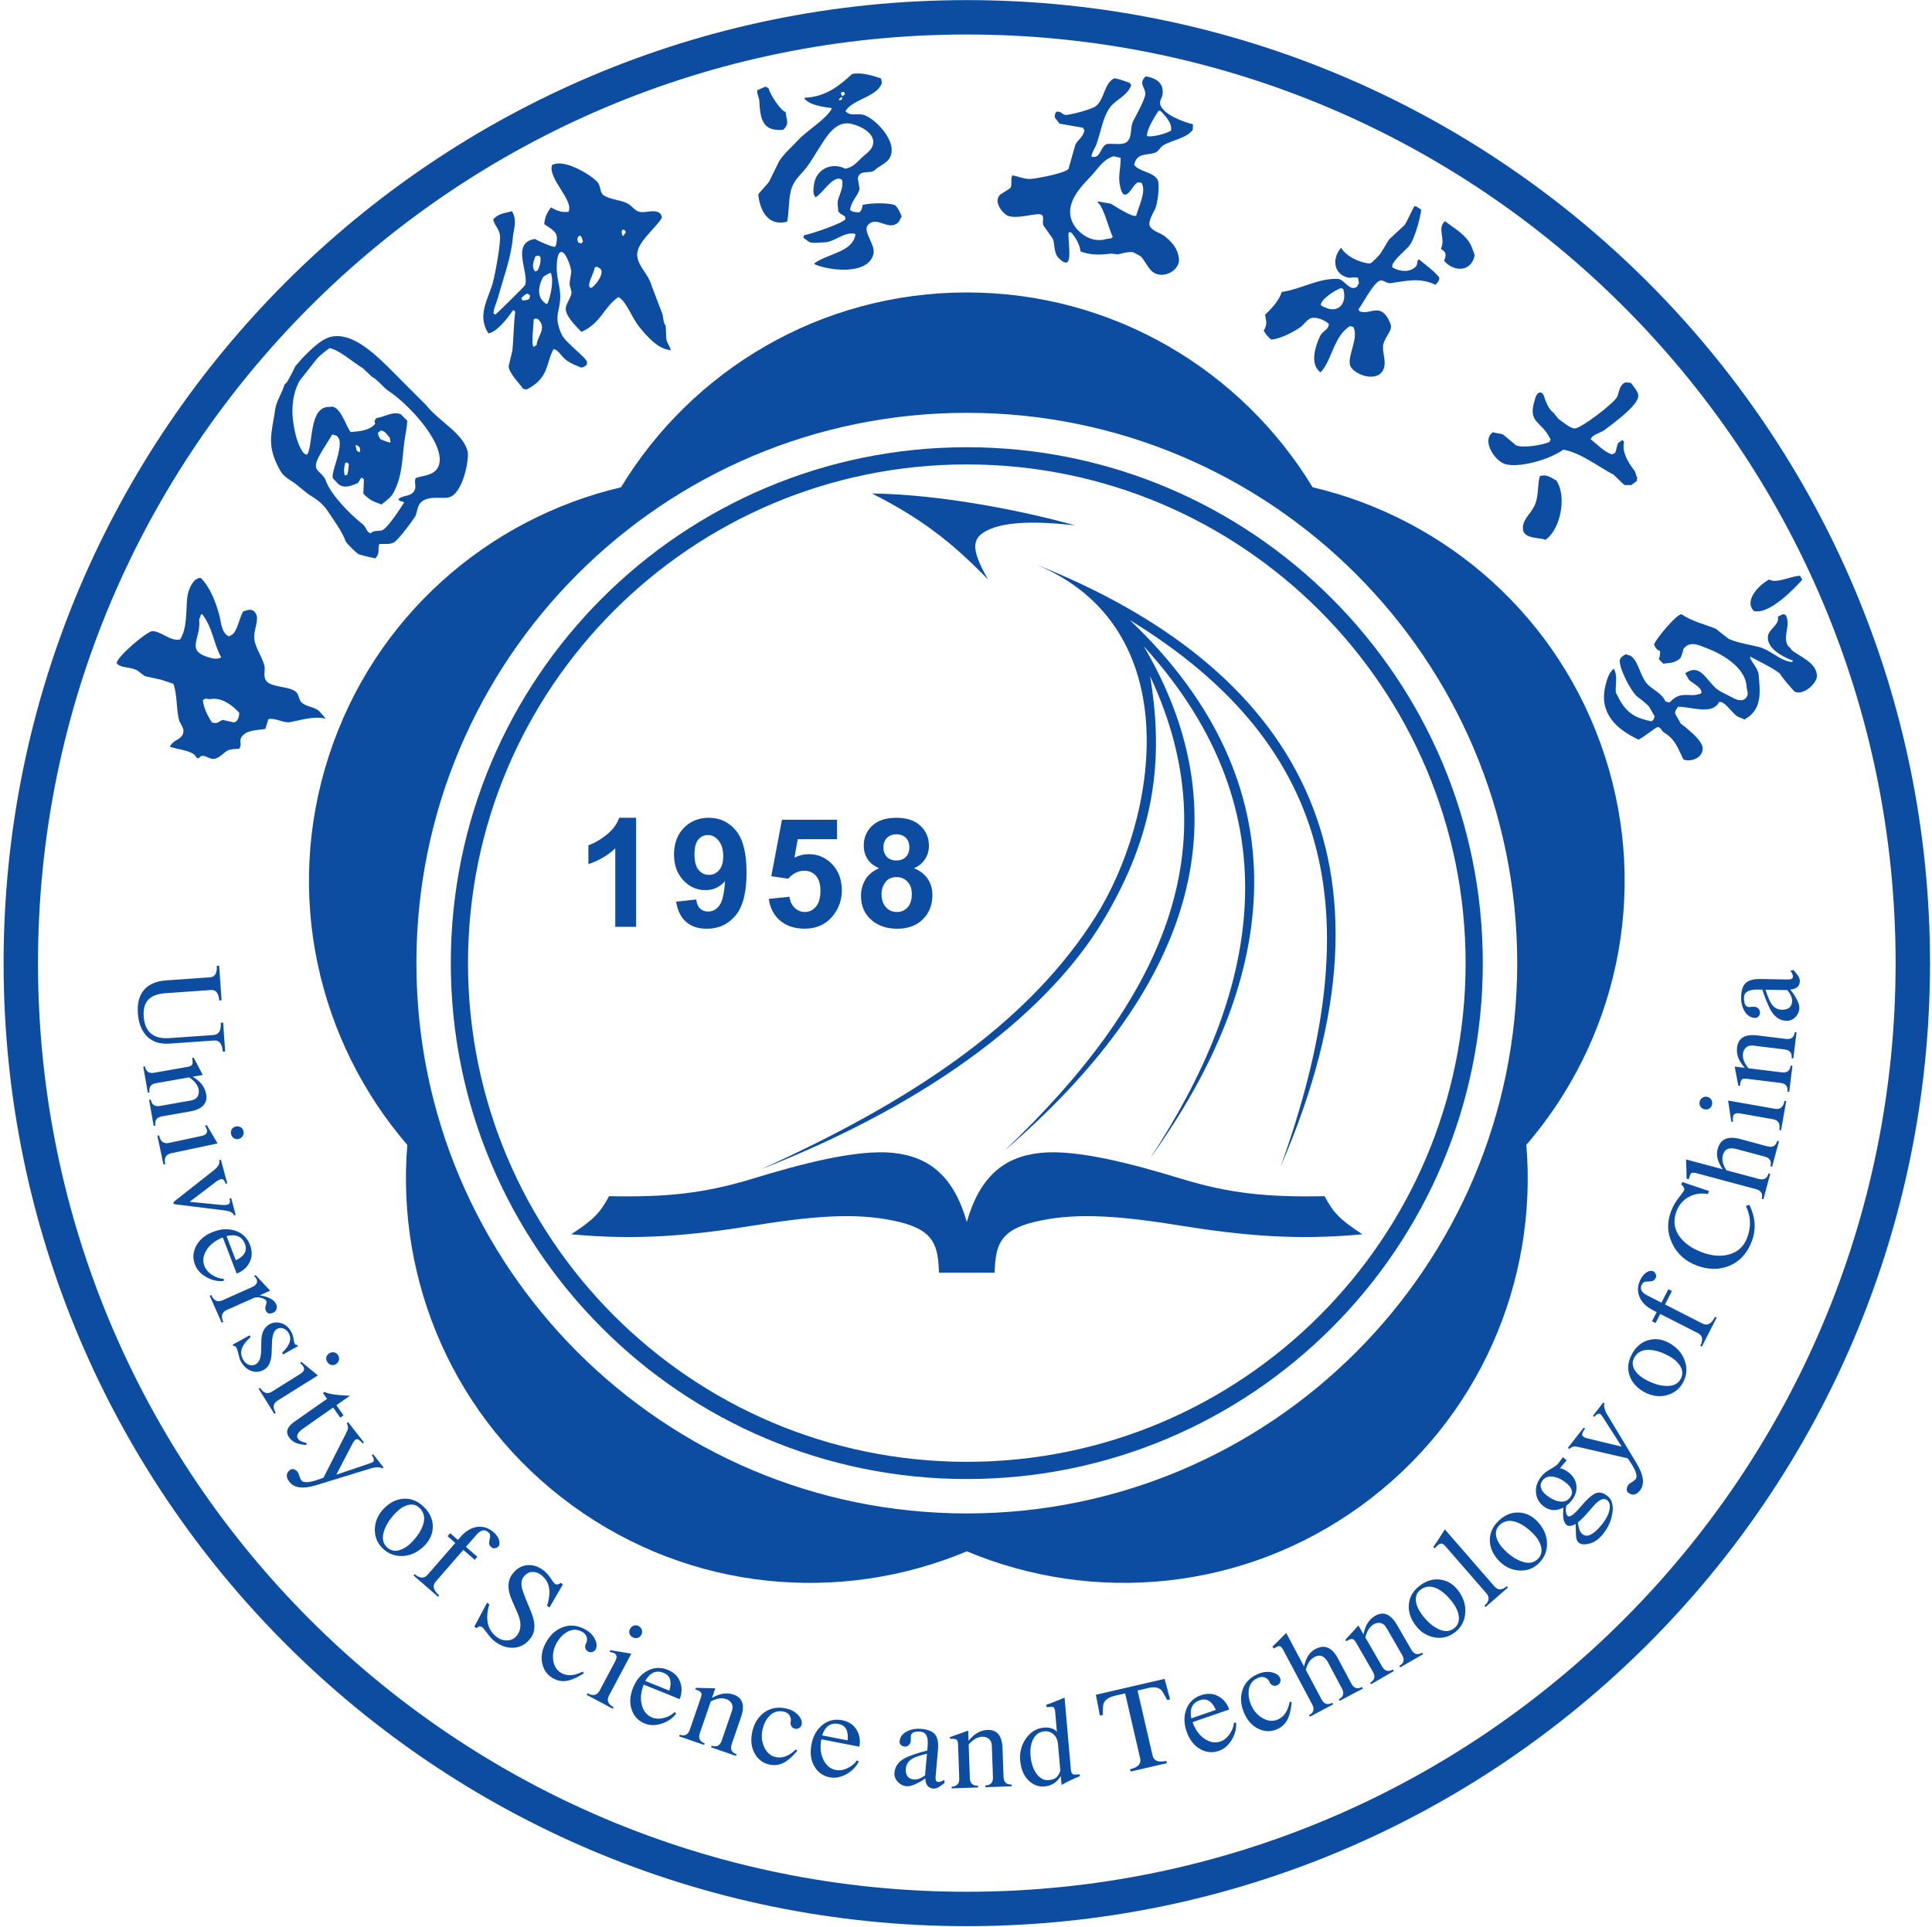 <?xml version="1.0" encoding="UTF-8" standalone="no"?>
<svg
   id="body_1"
   width="398"
   height="397"
   version="1.1"
   sodipodi:docname="ustc_logo1.svg"
   inkscape:version="1.1.1 (3bf5ae0d25, 2021-09-20)"
   xmlns:inkscape="http://www.inkscape.org/namespaces/inkscape"
   xmlns:sodipodi="http://sodipodi.sourceforge.net/DTD/sodipodi-0.dtd"
   xmlns="http://www.w3.org/2000/svg"
   xmlns:svg="http://www.w3.org/2000/svg">
  <sodipodi:namedview
     id="namedview95"
     pagecolor="#ffffff"
     bordercolor="#cccccc"
     borderopacity="0"
     inkscape:pageshadow="0"
     inkscape:pageopacity="0"
     inkscape:pagecheckerboard="true"
     showgrid="false"
     inkscape:zoom="1.7024793"
     inkscape:cx="233.7767"
     inkscape:cy="255.50971"
     inkscape:window-width="2240"
     inkscape:window-height="1306"
     inkscape:window-x="-11"
     inkscape:window-y="-11"
     inkscape:window-maximized="1"
     inkscape:current-layer="body_1"
     width="604px" />
  <defs
     id="defs56">
    <clipPath
       id="1">
      <path
         clip-rule="evenodd"
         d="M 0,454 V 0 0 h 454 v 0 454 0 z"
         id="path53" />
    </clipPath>
  </defs>
  <g
     id="g92"
     inkscape:export-filename="D:\TEMP\g92.svg"
     inkscape:export-xdpi="96"
     inkscape:export-ydpi="96"
     transform="translate(-63.437,-6.461)">
    <g
       clip-path="url(#1)"
       id="g90"
       transform="translate(35.83,-22.32)">
      <path
         transform="matrix(1,0,0,-1,0,454)"
         d="m 226.773,340.158 c 62.611,0 113.386,-50.775 113.386,-113.386 0,-62.611 -50.775,-113.386 -113.386,-113.386 -62.611,0 -113.386,50.775 -113.386,113.386 0,62.611 50.775,113.386 113.386,113.386 M 308.004,114.981 C 283.578,97.235 252.737,94.7 226.784,105.58 c -25.954,-10.885 -56.803,-8.352 -81.23,9.396 -24.425,17.746 -36.367,46.294 -34.039,74.339 -18.373,21.32 -25.496,51.442 -16.165,80.157 9.329,28.713 32.792,48.894 60.183,55.346 14.6,24.062 41.044,40.143 71.238,40.143 30.191,0 56.635,-16.078 71.237,-40.134 27.396,-6.45 50.86,-26.63 60.19,-55.347 9.33,-28.713 2.21,-58.83 -16.157,-80.15 2.332,-28.048 -9.61,-56.602 -34.037,-74.349 z"
         stroke="none"
         fill="#0c4da2"
         fill-rule="evenodd"
         id="path58" />
      <path
         transform="matrix(1,0,0,-1,0,454)"
         d="m 209.204,241.063 c 0,-1.182 0.303,-2.104 0.907,-2.766 0.604,-0.662 1.36,-0.99 2.266,-0.99 0.886,0 1.62,0.318 2.199,0.954 0.578,0.635 0.87,1.552 0.87,2.756 0,1.046 -0.298,1.891 -0.886,2.526 -0.589,0.636 -1.339,0.953 -2.245,0.953 -1.047,0 -1.829,-0.364 -2.339,-1.083 -0.516,-0.724 -0.772,-1.506 -0.772,-2.35 m 0.397,9.581 c 0,-0.855 0.239,-1.522 0.723,-1.996 0.485,-0.479 1.126,-0.719 1.933,-0.719 0.813,0 1.464,0.24 1.954,0.725 0.484,0.484 0.729,1.151 0.729,2.005 0,0.808 -0.239,1.448 -0.724,1.933 -0.484,0.485 -1.12,0.724 -1.917,0.724 -0.823,0 -1.48,-0.245 -1.969,-0.729 -0.485,-0.49 -0.729,-1.136 -0.729,-1.943 z m -0.886,-4.319 c -1.11,0.469 -1.917,1.115 -2.417,1.933 -0.506,0.818 -0.756,1.719 -0.756,2.693 0,1.667 0.578,3.047 1.745,4.136 1.167,1.089 2.824,1.636 4.97,1.636 2.126,0 3.777,-0.547 4.949,-1.636 1.178,-1.089 1.766,-2.469 1.766,-4.136 0,-1.037 -0.271,-1.959 -0.813,-2.771 -0.536,-0.808 -1.297,-1.428 -2.271,-1.855 1.24,-0.495 2.183,-1.224 2.829,-2.183 0.646,-0.953 0.969,-2.058 0.969,-3.308 0,-2.068 -0.656,-3.745 -1.974,-5.037 -1.319,-1.292 -3.069,-1.938 -5.257,-1.938 -2.037,0 -3.73,0.531 -5.085,1.599 -1.599,1.266 -2.395,2.995 -2.395,5.194 0,1.208 0.302,2.318 0.901,3.334 0.599,1.011 1.547,1.792 2.839,2.339 z m -22.736,-6.314 4.271,0.438 c 0.12,-0.964 0.485,-1.73 1.084,-2.293 0.599,-0.567 1.292,-0.849 2.073,-0.849 0.896,0 1.657,0.365 2.277,1.089 0.619,0.729 0.932,1.829 0.932,3.293 0,1.369 -0.307,2.401 -0.927,3.089 -0.615,0.687 -1.417,1.031 -2.402,1.031 -1.229,0 -2.333,-0.547 -3.313,-1.635 v 0 l -3.48,0.505 v 0 l 2.199,11.643 v 0 h 11.341 v 0 -4.011 0 h -8.091 v 0 l -0.672,-3.803 c 0.959,0.479 1.933,0.719 2.933,0.719 1.902,0 3.517,-0.693 4.835,-2.074 1.323,-1.386 1.984,-3.183 1.984,-5.392 0,-1.839 -0.531,-3.485 -1.599,-4.928 -1.459,-1.974 -3.475,-2.959 -6.059,-2.959 -2.068,0 -3.75,0.552 -5.053,1.662 -1.302,1.11 -2.083,2.6 -2.333,4.475 z m -9.385,8.788 c 0,1.386 -0.318,2.459 -0.953,3.22 -0.636,0.766 -1.376,1.146 -2.209,1.146 -0.792,0 -1.453,-0.313 -1.975,-0.938 -0.526,-0.625 -0.786,-1.651 -0.786,-3.078 0,-1.444 0.286,-2.506 0.854,-3.178 0.568,-0.677 1.282,-1.016 2.136,-1.016 0.823,0 1.521,0.323 2.084,0.974 0.568,0.651 0.849,1.61 0.849,2.87 z m -9.71,-9.371 4.151,0.458 c 0.104,-0.844 0.37,-1.469 0.798,-1.875 0.427,-0.407 0.989,-0.61 1.692,-0.61 0.886,0 1.637,0.406 2.256,1.219 0.625,0.813 1.021,2.501 1.193,5.069 -1.078,-1.256 -2.427,-1.881 -4.042,-1.881 -1.761,0 -3.282,0.683 -4.559,2.037 -1.276,1.36 -1.917,3.126 -1.917,5.304 0,2.271 0.678,4.099 2.027,5.49 1.344,1.386 3.063,2.084 5.147,2.084 2.271,0 4.131,-0.88 5.589,-2.636 1.454,-1.755 2.183,-4.642 2.183,-8.658 0,-4.095 -0.76,-7.043 -2.276,-8.856 -1.516,-1.808 -3.491,-2.714 -5.923,-2.714 -1.751,0 -3.163,0.463 -4.241,1.396 -1.078,0.932 -1.771,2.323 -2.078,4.173 z m -8.239,-5.173 h -4.287 v 0 16.165 c -1.568,-1.469 -3.413,-2.553 -5.538,-3.251 v 0 3.892 c 1.115,0.364 2.334,1.057 3.647,2.078 1.313,1.026 2.214,2.219 2.698,3.584 v 0 h 3.48 v 0 z"
         stroke="none"
         fill="#0c4da2"
         fill-rule="nonzero"
         id="path60" />
      <path
         transform="matrix(1,0,0,-1,0,454)"
         d="m 226.773,418.11 c 105.654,0 191.338,-85.683 191.338,-191.339 0,-105.654 -85.684,-191.337 -191.338,-191.337 -105.656,0 -191.34,85.683 -191.34,191.337 0,105.656 85.684,191.339 191.34,191.339 m 0,7.087 c 109.568,0 198.424,-88.857 198.424,-198.426 0,-109.568 -88.856,-198.424 -198.424,-198.424 -109.571,0 -198.427,88.856 -198.427,198.424 0,109.569 88.856,198.426 198.427,198.426 z"
         stroke="none"
         fill="#0c4da2"
         fill-rule="evenodd"
         id="path62" />
      <path
         transform="matrix(1,0,0,-1,0,454)"
         d="m 395.802,221.215 -4.501,0.08 c 0.439,-1.346 0.818,-2.271 1.135,-2.773 0.568,-0.884 1.297,-1.335 2.188,-1.35 1.423,-0.025 2.146,0.589 2.167,1.84 0.013,0.651 -0.317,1.386 -0.989,2.203 m 1.281,4.121 c 0.285,-0.35 0.572,-0.697 0.856,-1.044 0.303,-0.417 0.449,-0.823 0.442,-1.216 -0.019,-1.048 -0.68,-1.636 -1.986,-1.767 0.505,-0.575 0.948,-1.227 1.33,-1.953 0.381,-0.728 0.569,-1.306 0.561,-1.733 -0.013,-0.755 -0.278,-1.402 -0.794,-1.942 -0.514,-0.54 -1.124,-0.804 -1.827,-0.793 -1.509,0.028 -2.677,0.897 -3.505,2.61 -0.562,1.159 -1.063,2.428 -1.502,3.807 v 0 l -0.952,0.018 c -1.868,0.031 -2.813,-0.517 -2.833,-1.65 -0.022,-1.285 0.327,-1.934 1.046,-1.946 0.154,-0.003 0.31,0.006 0.463,0.03 0.156,0.023 0.346,0.032 0.568,0.028 0.325,-0.005 0.611,-0.122 0.856,-0.349 0.245,-0.228 0.364,-0.503 0.359,-0.83 -0.006,-0.343 -0.106,-0.615 -0.299,-0.818 -0.191,-0.202 -0.425,-0.301 -0.699,-0.297 -0.926,0.017 -1.664,0.501 -2.213,1.454 -0.465,0.815 -0.69,1.729 -0.673,2.739 0.024,1.372 0.317,2.344 0.875,2.916 0.611,0.625 1.655,0.925 3.128,0.9 v 0 l 5.659,-0.1 c 0.668,-0.012 1.007,0.188 1.013,0.601 0.006,0.308 -0.167,0.723 -0.518,1.242 v 0 z m 0.616,-12.814 -0.66,-5.387 v 0 l -0.358,0.042 c 0.131,1.074 -0.347,1.677 -1.437,1.811 v 0 l -6.433,0.789 c -0.631,0.077 -1.13,-0.047 -1.497,-0.373 -0.369,-0.326 -0.587,-0.762 -0.653,-1.307 -0.116,-0.935 0.263,-1.933 1.135,-2.989 v 0 l 6.868,-0.844 c 1.09,-0.135 1.699,0.336 1.832,1.408 v 0 l 0.358,-0.044 v 0 l -0.662,-5.388 v 0 l -0.357,0.045 c 0.13,1.072 -0.348,1.674 -1.438,1.808 v 0 l -6.918,0.85 c -0.545,0.067 -0.909,-0.001 -1.089,-0.203 -0.179,-0.203 -0.29,-0.621 -0.334,-1.255 v 0 l -0.358,0.045 v 0 l -0.736,3.926 v 0 l 2.094,-0.258 c -1.251,1.346 -1.788,2.751 -1.608,4.215 0.24,1.957 1.655,2.776 4.241,2.46 v 0 l 5.821,-0.715 c 1.09,-0.134 1.7,0.335 1.833,1.406 v 0 z m -2.128,-14.186 -1.059,-6.004 v 0 l -0.355,0.063 c 0.228,1.284 -0.201,2.021 -1.281,2.211 v 0 l -6.79,1.198 c -0.878,0.155 -1.374,-0.09 -1.487,-0.731 -0.044,-0.254 -0.033,-0.586 0.033,-0.999 v 0 l -0.38,0.067 v 0 l -0.648,4.32 v 0 l 9.652,-1.702 c 1.08,-0.189 1.734,0.355 1.96,1.64 v 0 z m -16.3,0.889 c 0.372,-0.065 0.653,-0.246 0.846,-0.541 0.191,-0.295 0.255,-0.627 0.189,-1 -0.066,-0.37 -0.237,-0.655 -0.515,-0.849 -0.278,-0.195 -0.603,-0.259 -0.975,-0.194 -0.371,0.066 -0.663,0.239 -0.874,0.521 -0.213,0.28 -0.286,0.607 -0.219,0.978 0.065,0.372 0.246,0.661 0.545,0.871 0.298,0.207 0.631,0.279 1.003,0.214 z m 14.805,-9.161 -1.406,-5.243 v 0 l -0.347,0.093 c 0.279,1.043 -0.11,1.708 -1.17,1.991 v 0 l -5.815,1.558 c -1.542,0.412 -2.477,0 -2.809,-1.243 -0.262,-0.979 -0.018,-2.021 0.731,-3.127 v 0 l 6.661,-1.786 c 1.06,-0.282 1.729,0.097 2.009,1.14 v 0 l 0.348,-0.092 v 0 l -1.404,-5.243 v 0 l -0.35,0.093 c 0.281,1.044 -0.109,1.707 -1.169,1.992 v 0 l -12.275,3.289 c -0.58,0.155 -0.956,0.14 -1.13,-0.043 -0.117,-0.111 -0.27,-0.514 -0.458,-1.21 v 0 l -0.446,0.12 c 0.004,0.745 -0.033,2.068 -0.108,3.971 v 0 l 7.554,-2.025 c -1.041,1.487 -1.39,2.867 -1.049,4.143 0.556,2.07 2.092,2.768 4.61,2.094 v 0 l 5.665,-1.518 c 1.06,-0.284 1.731,0.096 2.011,1.139 v 0 z m -6.12,-13.079 c 1.303,-2.54 1.466,-5.082 0.488,-7.627 -0.946,-2.466 -2.514,-4.132 -4.702,-5.001 -2.095,-0.813 -4.317,-0.767 -6.671,0.136 -2.305,0.885 -3.971,2.397 -4.996,4.534 -1.025,2.14 -1.095,4.362 -0.211,6.667 0.363,0.945 0.881,1.853 1.556,2.725 0.673,0.87 1.033,1.361 1.076,1.473 0.182,0.427 0.002,0.843 -0.538,1.255 v 0 l 0.202,0.527 v 0 l 5.511,-1.867 v 0 l -0.231,-0.6 c -1.456,0.227 -2.769,0.024 -3.939,-0.609 -1.171,-0.635 -2.014,-1.623 -2.532,-2.968 -0.689,-1.793 -0.521,-3.466 0.501,-5.015 0.971,-1.438 2.531,-2.57 4.676,-3.394 2.097,-0.805 4.015,-0.952 5.753,-0.444 1.738,0.508 2.94,1.626 3.604,3.356 0.56,1.456 0.728,2.88 0.508,4.268 -0.078,0.564 -0.32,1.345 -0.727,2.345 v 0 z m -16.399,-31.248 c -1.5,0.833 -2.859,1.28 -4.077,1.347 -1.5,0.088 -2.572,-0.447 -3.211,-1.601 -0.449,-0.81 -0.434,-1.632 0.045,-2.465 0.435,-0.771 1.185,-1.453 2.251,-2.042 1.439,-0.798 2.814,-1.237 4.123,-1.315 1.516,-0.096 2.561,0.374 3.134,1.409 0.508,0.914 0.456,1.847 -0.156,2.793 -0.476,0.735 -1.179,1.36 -2.109,1.874 z m 0.247,2.569 c 1.502,-0.93 2.488,-2.163 2.952,-3.695 0.465,-1.531 0.287,-3.001 -0.533,-4.41 -0.77,-1.319 -1.912,-2.151 -3.428,-2.495 -1.515,-0.349 -3.008,-0.113 -4.477,0.701 -1.517,0.84 -2.516,1.954 -3.001,3.34 -0.523,1.465 -0.353,2.972 0.501,4.515 0.849,1.53 2.015,2.486 3.502,2.868 1.487,0.383 2.982,0.107 4.484,-0.824 z m -13.63,-12.289 c -0.159,-0.203 -0.166,-0.544 -0.02,-1.029 0.107,-0.39 0.256,-0.743 0.441,-1.063 v 0 l 6.17,-10.239 c 1.457,-2.423 1.689,-4.269 0.698,-5.539 -0.771,-0.987 -1.582,-1.147 -2.434,-0.482 -0.242,0.189 -0.343,0.465 -0.303,0.824 0.037,0.298 0.15,0.569 0.341,0.812 0.116,0.148 0.419,0.369 0.909,0.661 0.24,0.14 0.432,0.303 0.58,0.493 0.506,0.648 -0.041,2.077 -1.645,4.287 v 0 l -9.713,2.235 c -0.678,0.16 -1.115,0.229 -1.307,0.206 -0.303,-0.025 -0.642,-0.196 -1.017,-0.51 v 0 l -0.285,0.222 v 0 l 3.262,4.175 v 0 l 0.285,-0.221 c -0.624,-0.798 -0.752,-1.339 -0.389,-1.625 0.189,-0.147 0.449,-0.262 0.774,-0.347 v 0 l 7.16,-1.725 v 0 l -3.697,5.781 c -0.333,0.522 -0.56,0.831 -0.681,0.925 -0.123,0.095 -0.303,0.1 -0.543,0.016 -0.24,-0.084 -0.482,-0.282 -0.725,-0.592 v 0 l -0.282,0.221 v 0 l 2.137,2.735 v 0 z m 0.533,-19.914 c -0.511,0.43 -1.165,0.318 -1.96,-0.336 -0.399,-0.315 -1.061,-1.024 -1.987,-2.127 -0.718,-0.855 -1.416,-1.556 -2.098,-2.101 0.13,-1.207 0.424,-2.002 0.884,-2.388 0.945,-0.794 2.23,-0.225 3.85,1.707 0.992,1.181 1.582,2.287 1.773,3.314 0.167,0.89 0.012,1.534 -0.462,1.931 z m -8.416,3.535 c -0.787,0.663 -1.628,1.088 -2.522,1.279 -1.016,0.203 -1.782,-0.006 -2.299,-0.623 -0.431,-0.512 -0.57,-1.051 -0.418,-1.616 0.154,-0.564 0.532,-1.076 1.13,-1.535 0.85,-0.668 1.684,-1.088 2.503,-1.26 0.978,-0.194 1.738,0.031 2.278,0.675 0.826,0.985 0.603,2.011 -0.672,3.08 z m 0.046,4.697 -1.372,-1.635 c 0.642,-0.114 1.287,-0.441 1.93,-0.983 0.919,-0.771 1.411,-1.691 1.474,-2.764 0.063,-1.071 -0.308,-2.086 -1.112,-3.046 -0.309,-0.368 -0.646,-0.689 -1.011,-0.964 -0.162,-1.072 -0.052,-1.77 0.329,-2.09 0.407,-0.342 1.294,0.302 2.66,1.93 1.324,1.577 2.385,2.51 3.189,2.799 0.756,0.262 1.561,0.033 2.414,-0.683 0.882,-0.738 1.182,-1.942 0.901,-3.609 -0.275,-1.582 -0.947,-3.01 -2.018,-4.285 -0.88,-1.051 -1.859,-1.684 -2.937,-1.9 -0.872,-0.186 -1.524,-0.097 -1.959,0.267 -0.367,0.308 -0.555,0.858 -0.564,1.648 -0.029,0.739 -0.05,1.475 -0.064,2.203 -0.311,-0.209 -0.65,-0.339 -1.017,-0.389 -0.367,-0.05 -0.642,0.002 -0.825,0.155 -0.408,0.344 -0.65,0.893 -0.729,1.654 -0.035,0.386 -0.018,1.032 0.049,1.939 -1.562,-0.794 -2.972,-0.662 -4.235,0.396 -0.879,0.739 -1.355,1.686 -1.425,2.843 -0.071,1.156 0.345,2.273 1.249,3.35 0.385,0.46 0.981,0.917 1.788,1.371 0.806,0.454 1.325,0.831 1.553,1.13 v 0 l 0.963,1.308 v 0 z m -6.768,-15.244 c -1.191,1.233 -2.36,2.059 -3.504,2.481 -1.411,0.521 -2.591,0.324 -3.54,-0.593 -0.666,-0.644 -0.893,-1.434 -0.678,-2.372 0.191,-0.865 0.709,-1.734 1.555,-2.61 1.145,-1.185 2.329,-2.006 3.559,-2.464 1.422,-0.535 2.558,-0.39 3.408,0.432 0.754,0.726 0.977,1.632 0.667,2.717 -0.238,0.841 -0.729,1.645 -1.467,2.409 z m 0.988,2.383 c 1.165,-1.329 1.745,-2.796 1.741,-4.396 -0.003,-1.601 -0.604,-2.954 -1.798,-4.061 -1.123,-1.036 -2.46,-1.498 -4.009,-1.386 -1.55,0.112 -2.909,0.774 -4.077,1.982 -1.202,1.246 -1.834,2.603 -1.893,4.072 -0.07,1.551 0.531,2.943 1.799,4.17 1.26,1.215 2.656,1.788 4.19,1.719 1.53,-0.069 2.88,-0.77 4.047,-2.1 z m -6.306,-13.352 -4.619,-4.017 v 0 l -0.237,0.272 c 0.997,0.868 1.135,1.714 0.416,2.543 v 0 l -8.422,9.688 c -0.303,0.349 -0.57,0.537 -0.8,0.565 -0.228,0.03 -0.505,-0.099 -0.829,-0.379 -0.168,-0.146 -0.377,-0.351 -0.626,-0.612 v 0 l -0.254,0.29 c 0.501,0.707 1.289,1.917 2.37,3.628 v 0 l 10.21,-11.745 c 0.72,-0.83 1.573,-0.816 2.555,0.04 v 0 z m -11.257,-3.277 c -1.009,1.387 -2.05,2.37 -3.125,2.945 -1.323,0.713 -2.519,0.682 -3.588,-0.096 -0.749,-0.544 -1.083,-1.294 -1.001,-2.254 0.069,-0.883 0.461,-1.816 1.178,-2.801 0.966,-1.332 2.027,-2.309 3.18,-2.935 1.333,-0.726 2.479,-0.741 3.435,-0.047 0.848,0.616 1.193,1.481 1.04,2.598 -0.12,0.866 -0.494,1.73 -1.119,2.59 z m 1.31,2.224 c 0.968,-1.479 1.339,-3.012 1.112,-4.597 -0.225,-1.584 -1.007,-2.841 -2.346,-3.771 -1.255,-0.87 -2.642,-1.14 -4.162,-0.814 -1.52,0.326 -2.775,1.169 -3.762,2.529 -1.017,1.401 -1.454,2.834 -1.308,4.296 0.148,1.548 0.935,2.841 2.365,3.879 1.414,1.028 2.877,1.402 4.384,1.118 1.509,-0.28 2.747,-1.161 3.717,-2.64 z m -7.551,-12.688 -4.7,-2.713 v 0 l -0.18,0.311 c 0.936,0.541 1.129,1.286 0.579,2.237 v 0 l -3.24,5.613 c -0.318,0.549 -0.716,0.874 -1.198,0.972 -0.483,0.097 -0.962,0.009 -1.437,-0.265 -0.816,-0.472 -1.385,-1.375 -1.705,-2.707 v 0 l 3.46,-5.992 c 0.549,-0.952 1.291,-1.157 2.226,-0.617 v 0 l 0.182,-0.312 v 0 l -4.702,-2.714 v 0 l -0.179,0.313 c 0.935,0.54 1.129,1.286 0.579,2.237 v 0 l -3.485,6.036 c -0.273,0.475 -0.547,0.724 -0.817,0.747 -0.27,0.022 -0.671,-0.141 -1.204,-0.489 v 0 l -0.181,0.313 v 0 l 2.693,2.95 v 0 l 1.055,-1.826 c 0.321,1.809 1.121,3.083 2.398,3.82 1.709,0.987 3.214,0.35 4.517,-1.908 v 0 l 2.934,-5.078 c 0.548,-0.951 1.29,-1.157 2.226,-0.615 v 0 z m -12.39,-7.072 -4.794,-2.548 v 0 l -0.168,0.318 c 0.953,0.508 1.173,1.245 0.657,2.212 v 0 l -2.824,5.317 c -0.751,1.408 -1.692,1.809 -2.828,1.206 -0.893,-0.474 -1.488,-1.364 -1.786,-2.669 v 0 l 3.237,-6.086 c 0.516,-0.97 1.25,-1.201 2.204,-0.693 v 0 l 0.17,-0.318 v 0 l -4.793,-2.549 v 0 l -0.17,0.319 c 0.954,0.506 1.174,1.246 0.659,2.214 v 0 l -5.966,11.221 c -0.282,0.529 -0.55,0.794 -0.802,0.797 -0.163,0.011 -0.56,-0.153 -1.196,-0.491 v 0 l -0.219,0.408 c 0.549,0.506 1.492,1.434 2.831,2.787 v 0 l 3.671,-6.904 c 0.378,1.773 1.149,2.971 2.316,3.59 1.893,1.006 3.449,0.359 4.675,-1.942 v 0 l 2.753,-5.178 c 0.515,-0.97 1.251,-1.201 2.203,-0.692 v 0 z m -14.665,-2.791 c -0.138,-1.443 -0.384,-2.552 -0.738,-3.323 -0.481,-1.1 -1.278,-1.875 -2.39,-2.325 -1.256,-0.508 -2.506,-0.457 -3.75,0.15 -1.334,0.645 -2.335,1.794 -3.002,3.448 -0.669,1.654 -0.737,3.217 -0.203,4.69 0.533,1.473 1.618,2.54 3.257,3.202 0.953,0.385 1.872,0.479 2.756,0.283 0.885,-0.198 1.448,-0.6 1.694,-1.204 0.115,-0.286 0.11,-0.574 -0.012,-0.864 -0.123,-0.291 -0.335,-0.497 -0.638,-0.618 -0.318,-0.131 -0.622,-0.123 -0.91,0.02 -0.288,0.143 -0.485,0.341 -0.588,0.595 -0.192,0.477 -0.509,0.806 -0.953,0.987 -0.444,0.182 -0.912,0.174 -1.404,-0.025 -1.161,-0.47 -1.819,-1.337 -1.975,-2.601 -0.103,-0.93 0.04,-1.881 0.431,-2.85 0.509,-1.257 1.297,-2.204 2.371,-2.843 1.073,-0.64 2.115,-0.755 3.133,-0.342 1.304,0.525 2.141,1.752 2.511,3.677 v 0 z m -15.62,-1.612 c -0.803,1.808 -1.902,2.473 -3.297,1.992 -1.568,-0.539 -2.155,-1.785 -1.761,-3.735 v 0 z m 4.176,-2.645 c 0.077,-1.224 -0.229,-2.404 -0.917,-3.537 -0.688,-1.137 -1.576,-1.891 -2.662,-2.265 -1.281,-0.441 -2.525,-0.333 -3.729,0.321 -1.33,0.704 -2.299,1.939 -2.908,3.705 -0.569,1.655 -0.578,3.184 -0.029,4.588 0.551,1.404 1.547,2.356 2.989,2.852 1.314,0.453 2.506,0.388 3.578,-0.196 1.07,-0.584 1.822,-1.499 2.253,-2.748 v 0 l -7.541,-2.595 c 0.525,-1.525 1.339,-2.663 2.442,-3.417 1.103,-0.755 2.198,-0.944 3.284,-0.57 0.779,0.268 1.434,0.812 1.969,1.629 0.491,0.732 0.766,1.49 0.823,2.27 v 0 z m -13.601,4.807 -0.601,-0.139 c -0.608,1.179 -1.013,1.87 -1.218,2.069 -0.584,0.551 -1.444,0.696 -2.581,0.434 v 0 l -2.306,-0.533 v 0 l 3.09,-13.384 c 0.258,-1.12 1.206,-1.49 2.845,-1.113 v 0 l 0.109,-0.476 v 0 l -7.47,-1.724 v 0 l -0.109,0.476 c 1.637,0.378 2.327,1.127 2.067,2.246 v 0 l -3.089,13.385 v 0 l -2.006,-0.463 c -1.302,-0.301 -2.106,-0.821 -2.412,-1.56 -0.134,-0.331 -0.194,-1.137 -0.18,-2.418 v 0 l -0.601,-0.14 v 0 l -0.834,4.297 v 0 l 14.162,3.269 v 0 z m -22.618,-14.702 -0.482,5.488 c -0.076,0.876 -0.38,1.547 -0.912,2.021 -0.532,0.474 -1.157,0.677 -1.873,0.615 -1.077,-0.094 -1.87,-0.675 -2.379,-1.741 -0.438,-0.904 -0.6,-1.997 -0.488,-3.287 0.132,-1.507 0.532,-2.729 1.198,-3.656 0.689,-0.995 1.538,-1.449 2.546,-1.362 0.668,0.059 1.175,0.223 1.519,0.495 0.346,0.276 0.637,0.748 0.871,1.427 z m 4.023,-1.128 c -1.233,-0.47 -2.488,-1.071 -3.767,-1.8 v 0 l -0.161,1.844 c -0.764,-1.307 -1.908,-2.026 -3.428,-2.16 -1.042,-0.091 -2.026,0.245 -2.954,1.011 -1.151,0.972 -1.812,2.42 -1.98,4.342 -0.148,1.695 0.251,3.22 1.201,4.563 0.949,1.345 2.185,2.086 3.704,2.218 1.146,0.1 2.031,-0.183 2.658,-0.851 v 0 l -0.36,4.125 c -0.051,0.581 -0.21,0.911 -0.475,0.991 -0.088,0.027 -0.517,0.007 -1.287,-0.061 v 0 l -0.045,0.513 c 0.772,0.239 2.02,0.728 3.747,1.464 v 0 l 1.3,-14.863 c 0.046,-0.529 0.202,-0.843 0.469,-0.939 0.161,-0.073 0.61,-0.077 1.343,-0.012 v 0 z m -14.028,-2.071 -5.425,-0.19 v 0 l -0.013,0.36 c 1.082,0.038 1.601,0.605 1.564,1.702 v 0 l -0.227,6.479 c -0.023,0.633 -0.224,1.107 -0.604,1.42 -0.38,0.313 -0.843,0.459 -1.392,0.439 -0.943,-0.031 -1.868,-0.562 -2.776,-1.589 v 0 l 0.241,-6.915 c 0.038,-1.097 0.599,-1.626 1.679,-1.588 v 0 l 0.011,-0.361 v 0 l -5.424,-0.189 v 0 l -0.013,0.359 c 1.08,0.039 1.602,0.607 1.563,1.703 v 0 l -0.243,6.967 c -0.02,0.547 -0.143,0.895 -0.372,1.042 -0.227,0.147 -0.657,0.191 -1.291,0.134 v 0 l -0.012,0.361 v 0 l 3.761,1.34 v 0 l 0.074,-2.107 c 1.133,1.448 2.438,2.195 3.912,2.246 1.97,0.07 3.002,-1.199 3.092,-3.803 v 0 l 0.204,-5.863 c 0.039,-1.096 0.599,-1.624 1.678,-1.588 v 0 z m -17.858,2.235 0.392,4.484 c -1.372,-0.345 -2.32,-0.658 -2.844,-0.939 -0.922,-0.504 -1.422,-1.201 -1.5,-2.089 -0.124,-1.418 0.437,-2.181 1.684,-2.291 0.649,-0.055 1.405,0.221 2.268,0.835 z m 4.021,-1.565 c -0.367,-0.261 -0.734,-0.522 -1.102,-0.782 -0.436,-0.272 -0.851,-0.389 -1.243,-0.356 -1.043,0.092 -1.584,0.793 -1.624,2.104 -0.61,-0.462 -1.289,-0.86 -2.041,-1.189 -0.752,-0.331 -1.341,-0.477 -1.769,-0.44 -0.752,0.067 -1.379,0.375 -1.881,0.927 -0.502,0.551 -0.723,1.177 -0.663,1.878 0.133,1.504 1.081,2.608 2.847,3.314 1.196,0.482 2.497,0.892 3.905,1.234 v 0 l 0.081,0.948 c 0.163,1.862 -0.319,2.843 -1.445,2.941 -1.283,0.113 -1.954,-0.189 -2.018,-0.908 -0.012,-0.153 -0.012,-0.309 -0.001,-0.464 0.013,-0.157 0.009,-0.346 -0.011,-0.568 -0.029,-0.325 -0.165,-0.601 -0.409,-0.83 -0.243,-0.227 -0.527,-0.328 -0.852,-0.298 -0.342,0.029 -0.607,0.146 -0.795,0.353 -0.188,0.205 -0.271,0.446 -0.248,0.719 0.081,0.922 0.616,1.625 1.605,2.106 0.847,0.409 1.771,0.567 2.779,0.48 1.367,-0.119 2.317,-0.478 2.85,-1.075 0.58,-0.654 0.805,-1.717 0.678,-3.185 v 0 l -0.494,-5.637 c -0.058,-0.667 0.117,-1.017 0.527,-1.054 0.308,-0.027 0.733,0.116 1.277,0.43 v 0 z m -19.975,8.795 c 0.207,1.968 -0.413,3.092 -1.859,3.375 -1.63,0.317 -2.761,-0.468 -3.393,-2.354 v 0 z m 2.294,-4.377 c -0.546,-1.099 -1.401,-1.968 -2.565,-2.606 -1.163,-0.64 -2.309,-0.848 -3.437,-0.631 -1.329,0.26 -2.353,0.975 -3.068,2.145 -0.801,1.273 -1.023,2.827 -0.666,4.662 0.334,1.717 1.09,3.046 2.268,3.988 1.179,0.94 2.517,1.265 4.016,0.975 1.363,-0.266 2.364,-0.919 2.999,-1.959 0.637,-1.041 0.829,-2.21 0.576,-3.506 v 0 l -7.827,1.522 c -0.307,-1.583 -0.171,-2.976 0.406,-4.181 0.579,-1.202 1.431,-1.915 2.56,-2.135 0.808,-0.157 1.648,-0.014 2.52,0.428 0.791,0.388 1.406,0.905 1.848,1.553 v 0 z m -12.649,2.227 c -0.941,-1.102 -1.778,-1.868 -2.51,-2.297 -1.024,-0.626 -2.122,-0.805 -3.291,-0.535 -1.321,0.305 -2.317,1.063 -2.987,2.274 -0.723,1.294 -0.882,2.808 -0.482,4.545 0.401,1.739 1.243,3.06 2.524,3.959 1.282,0.902 2.783,1.153 4.505,0.756 1.002,-0.232 1.809,-0.683 2.42,-1.352 0.612,-0.669 0.843,-1.32 0.697,-1.955 -0.07,-0.301 -0.238,-0.536 -0.505,-0.702 -0.268,-0.168 -0.561,-0.213 -0.878,-0.141 -0.334,0.078 -0.578,0.256 -0.733,0.539 -0.155,0.283 -0.202,0.557 -0.14,0.824 0.115,0.501 0.044,0.953 -0.215,1.357 -0.259,0.403 -0.648,0.665 -1.165,0.783 -1.219,0.282 -2.256,-0.05 -3.108,-0.998 -0.62,-0.7 -1.048,-1.562 -1.283,-2.581 -0.305,-1.321 -0.2,-2.549 0.311,-3.688 0.511,-1.14 1.301,-1.832 2.37,-2.08 1.371,-0.315 2.76,0.209 4.165,1.574 v 0 z m -12.642,-1.056 -5.131,1.767 v 0 l 0.116,0.34 c 1.023,-0.352 1.711,-0.008 2.068,1.03 v 0 l 2.112,6.129 c 0.207,0.599 0.188,1.113 -0.054,1.541 -0.243,0.429 -0.623,0.734 -1.143,0.911 -0.891,0.306 -1.946,0.143 -3.16,-0.49 v 0 l -2.254,-6.543 c -0.357,-1.038 -0.024,-1.732 0.996,-2.083 v 0 l -0.116,-0.341 v 0 l -5.132,1.768 v 0 l 0.116,0.34 c 1.023,-0.353 1.712,-0.01 2.069,1.029 v 0 l 2.269,6.59 c 0.179,0.519 0.188,0.888 0.028,1.107 -0.16,0.219 -0.547,0.415 -1.158,0.588 v 0 l 0.118,0.341 v 0 l 3.993,-0.096 v 0 l -0.686,-1.994 c 1.577,0.944 3.062,1.176 4.456,0.696 1.865,-0.642 2.372,-2.197 1.524,-4.66 v 0 l -1.909,-5.545 c -0.358,-1.038 -0.025,-1.733 0.996,-2.086 v 0 z m -13.729,13.446 c 0.579,1.893 0.185,3.115 -1.183,3.667 -1.538,0.622 -2.798,0.068 -3.778,-1.662 v 0 z m 1.416,-4.733 c -0.746,-0.976 -1.75,-1.667 -3.014,-2.071 -1.265,-0.404 -2.43,-0.393 -3.494,0.038 -1.256,0.507 -2.124,1.405 -2.604,2.689 -0.543,1.402 -0.465,2.971 0.237,4.704 0.654,1.622 1.65,2.782 2.987,3.482 1.337,0.699 2.714,0.763 4.128,0.191 1.288,-0.52 2.145,-1.353 2.571,-2.495 0.425,-1.143 0.391,-2.326 -0.104,-3.551 v 0 l -7.393,2.986 c -0.604,-1.494 -0.737,-2.887 -0.4,-4.181 0.339,-1.292 1.04,-2.154 2.105,-2.583 0.763,-0.309 1.616,-0.329 2.556,-0.062 0.851,0.23 1.554,0.621 2.111,1.173 v 0 z m -13.069,1.009 -5.383,2.863 v 0 l 0.168,0.318 c 1.152,-0.613 1.983,-0.433 2.499,0.536 v 0 l 3.237,6.086 c 0.418,0.788 0.34,1.336 -0.236,1.641 -0.226,0.121 -0.547,0.214 -0.959,0.278 v 0 l 0.182,0.34 v 0 l 4.308,-0.719 v 0 l -4.6,-8.653 c -0.516,-0.969 -0.198,-1.759 0.952,-2.371 v 0 z m 5.88,15.227 c -0.176,-0.332 -0.434,-0.546 -0.774,-0.636 -0.339,-0.092 -0.677,-0.049 -1.01,0.129 -0.332,0.177 -0.55,0.428 -0.648,0.753 -0.1,0.325 -0.06,0.654 0.117,0.986 0.176,0.334 0.431,0.557 0.764,0.671 0.334,0.115 0.666,0.083 0.998,-0.093 0.334,-0.178 0.553,-0.44 0.66,-0.788 0.107,-0.349 0.071,-0.689 -0.107,-1.022 z m -11.842,-7.929 c -1.223,-0.779 -2.247,-1.267 -3.073,-1.464 -1.163,-0.3 -2.264,-0.148 -3.303,0.453 -1.174,0.676 -1.904,1.693 -2.192,3.047 -0.313,1.447 -0.023,2.944 0.87,4.487 0.89,1.547 2.082,2.561 3.57,3.049 1.489,0.486 2.998,0.287 4.528,-0.596 0.891,-0.514 1.532,-1.18 1.92,-1.998 0.388,-0.819 0.42,-1.51 0.095,-2.075 -0.154,-0.267 -0.384,-0.443 -0.688,-0.523 -0.304,-0.083 -0.599,-0.042 -0.881,0.121 -0.297,0.171 -0.478,0.416 -0.545,0.73 -0.064,0.316 -0.029,0.591 0.109,0.83 0.257,0.445 0.321,0.898 0.191,1.359 -0.13,0.461 -0.425,0.826 -0.885,1.09 -1.085,0.626 -2.174,0.612 -3.266,-0.046 -0.797,-0.488 -1.457,-1.187 -1.982,-2.094 -0.676,-1.172 -0.936,-2.378 -0.779,-3.618 0.156,-1.238 0.709,-2.131 1.659,-2.68 1.218,-0.704 2.699,-0.608 4.443,0.286 v 0 z m -10.902,7.326 c -0.947,-1.303 -2.145,-1.99 -3.596,-2.06 -1.278,-0.068 -2.534,0.347 -3.769,1.244 -0.514,0.373 -1.041,0.931 -1.582,1.674 -0.542,0.743 -0.916,1.19 -1.124,1.341 -0.348,0.253 -0.721,0.174 -1.125,-0.233 v 0 l -0.457,0.332 v 0 l 2.627,4.928 v 0 l 0.458,-0.332 c -0.911,-3.09 -0.366,-5.362 1.632,-6.815 0.61,-0.442 1.294,-0.653 2.053,-0.63 0.866,0.027 1.561,0.4 2.086,1.122 0.847,1.164 0.859,2.683 0.034,4.553 v 0 l -1.152,2.618 c -0.959,2.179 -0.939,3.957 0.059,5.331 0.785,1.083 1.762,1.703 2.927,1.864 1.165,0.159 2.297,-0.159 3.394,-0.955 0.624,-0.453 1.143,-1.007 1.56,-1.659 0.417,-0.651 0.735,-1.058 0.957,-1.221 0.305,-0.221 0.694,-0.153 1.166,0.205 v 0 l 0.436,-0.319 v 0 l -2.762,-4.765 v 0 l -0.5,0.363 c 0.958,2.95 0.521,5.091 -1.311,6.421 -0.584,0.425 -1.205,0.605 -1.863,0.544 -0.66,-0.062 -1.215,-0.405 -1.67,-1.029 -0.393,-0.541 -0.517,-1.236 -0.37,-2.085 0.104,-0.5 0.379,-1.302 0.825,-2.411 v 0 l 1.111,-2.714 c 0.918,-2.237 0.905,-4.007 -0.044,-5.312 z m -6.701,18.808 c -0.167,-0.193 -0.402,-0.314 -0.702,-0.358 -0.301,-0.046 -0.548,0.015 -0.742,0.183 -0.376,0.328 -0.527,0.698 -0.452,1.109 0.074,0.412 0.146,0.816 0.216,1.209 -0.008,0.304 -0.149,0.575 -0.422,0.811 -0.737,0.64 -1.551,0.449 -2.438,-0.572 v 0 l -2.144,-2.466 v 0 l 2.348,-2.042 v 0 l -0.54,-0.622 v 0 l -2.347,2.042 v 0 l -5.705,-6.562 c -0.721,-0.828 -0.472,-1.77 0.744,-2.828 v 0 l -0.235,-0.272 v 0 l -5.068,4.404 v 0 l 0.237,0.272 c 1.061,-0.921 1.952,-0.968 2.672,-0.141 v 0 l 5.703,6.563 v 0 l -1.59,1.383 v 0 l 0.539,0.621 v 0 l 1.592,-1.385 v 0 l 0.523,0.603 c 1.079,1.242 2.253,1.938 3.519,2.088 1.206,0.132 2.314,-0.239 3.323,-1.117 0.597,-0.516 0.977,-1.087 1.141,-1.707 0.122,-0.539 0.066,-0.943 -0.172,-1.216 z m -17.884,0.835 c 1.191,1.234 1.977,2.429 2.357,3.588 0.473,1.427 0.234,2.6 -0.716,3.516 -0.667,0.645 -1.465,0.842 -2.394,0.596 -0.857,-0.221 -1.708,-0.769 -2.553,-1.646 -1.144,-1.183 -1.924,-2.399 -2.338,-3.642 -0.486,-1.439 -0.301,-2.571 0.549,-3.393 0.754,-0.727 1.667,-0.917 2.739,-0.57 0.832,0.269 1.618,0.788 2.356,1.551 z m 2.418,-0.904 c -1.289,-1.211 -2.733,-1.842 -4.333,-1.894 -1.6,-0.054 -2.974,0.499 -4.122,1.655 -1.074,1.085 -1.584,2.404 -1.525,3.957 0.058,1.555 0.671,2.935 1.837,4.144 1.204,1.245 2.538,1.924 4.004,2.036 1.55,0.123 2.961,-0.428 4.231,-1.656 1.259,-1.215 1.88,-2.589 1.864,-4.123 -0.016,-1.536 -0.668,-2.908 -1.956,-4.119 z m -8.47,16.119 c -0.158,0.202 -0.489,0.292 -0.993,0.268 -0.404,-0.011 -0.783,-0.069 -1.138,-0.172 v 0 L 92.78,119.218 c -2.704,-0.829 -4.553,-0.608 -5.545,0.662 -0.77,0.986 -0.73,1.812 0.122,2.477 0.243,0.191 0.533,0.223 0.872,0.095 0.28,-0.107 0.515,-0.283 0.705,-0.527 0.117,-0.148 0.256,-0.495 0.421,-1.04 0.078,-0.268 0.191,-0.495 0.339,-0.683 0.507,-0.649 2.025,-0.463 4.558,0.557 v 0 l 4.518,8.885 c 0.32,0.619 0.493,1.026 0.517,1.219 0.047,0.299 -0.036,0.669 -0.249,1.11 v 0 l 0.283,0.224 v 0 l 3.263,-4.178 v 0 l -0.283,-0.22 c -0.624,0.797 -1.118,1.053 -1.482,0.768 -0.189,-0.148 -0.364,-0.371 -0.525,-0.665 v 0 l -3.407,-6.531 v 0 l 6.505,2.189 c 0.586,0.196 0.941,0.342 1.062,0.437 0.121,0.095 0.171,0.27 0.146,0.523 -0.024,0.253 -0.157,0.535 -0.4,0.847 v 0 l 0.286,0.22 v 0 l 2.137,-2.736 v 0 z m -15.625,4.849 c -0.897,0.084 -1.586,0.218 -2.071,0.402 -0.61,0.243 -1.111,0.644 -1.506,1.206 -0.756,1.082 -0.383,2.149 1.12,3.202 v 0 l 6.722,4.707 v 0 l -0.782,1.116 c -0.04,0.056 -0.015,0.126 0.074,0.209 0.097,0.07 0.175,0.091 0.233,0.07 0.866,-0.4 2.417,-0.642 4.656,-0.728 v 0 l 0.549,-0.024 v 0 l -2.803,-1.963 v 0 l 1.461,-2.085 v 0 l -0.675,-0.473 v 0 l -1.46,2.086 v 0 L 90.1,130.91 c -1.167,-0.816 -1.533,-1.533 -1.101,-2.149 0.286,-0.409 0.871,-0.69 1.754,-0.847 v 0 z m -6.598,6.428 -3.23,5.169 v 0 l 0.305,0.191 c 0.692,-1.106 1.503,-1.367 2.432,-0.787 v 0 l 5.847,3.655 c 0.757,0.473 0.962,0.985 0.616,1.538 -0.136,0.217 -0.367,0.458 -0.692,0.719 v 0 l 0.327,0.206 v 0 l 3.373,-2.777 v 0 l -8.312,-5.193 c -0.93,-0.583 -1.05,-1.426 -0.359,-2.532 v 0 z m 12.709,10.245 c -0.32,-0.2 -0.651,-0.254 -0.99,-0.164 -0.34,0.091 -0.61,0.296 -0.81,0.616 -0.2,0.322 -0.261,0.646 -0.186,0.977 0.077,0.33 0.274,0.595 0.595,0.797 0.32,0.199 0.652,0.265 0.997,0.198 0.346,-0.068 0.618,-0.26 0.818,-0.582 0.2,-0.318 0.26,-0.655 0.178,-1.01 -0.082,-0.354 -0.282,-0.632 -0.602,-0.832 z m -14.832,-1.153 c -0.93,-0.515 -1.857,-0.579 -2.779,-0.188 -0.829,0.364 -1.492,0.995 -1.993,1.896 -0.181,0.33 -0.342,0.815 -0.48,1.453 -0.139,0.639 -0.284,1.094 -0.433,1.363 -0.184,0.332 -0.38,0.438 -0.59,0.321 v 0 l -0.174,0.315 v 0 l 3.487,1.933 v 0 l 0.212,-0.382 c -1.867,-1.585 -2.393,-3.113 -1.579,-4.581 0.283,-0.51 0.648,-0.867 1.094,-1.071 0.509,-0.247 1.019,-0.229 1.53,0.055 0.718,0.396 1.093,1.351 1.117,2.854 v 0 l 0.043,2.054 c 0.039,1.628 0.606,2.746 1.7,3.353 0.719,0.399 1.514,0.472 2.38,0.216 0.867,-0.254 1.553,-0.839 2.061,-1.753 0.25,-0.451 0.412,-0.94 0.488,-1.466 0.077,-0.526 0.161,-0.872 0.252,-1.037 0.099,-0.18 0.263,-0.246 0.492,-0.197 v 0 l 0.162,-0.293 v 0 l -3.059,-1.697 v 0 l -0.2,0.361 c 1.578,1.464 2.037,2.796 1.372,3.996 -0.249,0.451 -0.604,0.773 -1.066,0.97 -0.46,0.195 -0.909,0.171 -1.343,-0.07 -0.645,-0.358 -0.994,-1.287 -1.046,-2.785 v 0 l -0.072,-2.099 c -0.061,-1.799 -0.587,-2.972 -1.576,-3.521 z m 1.908,11.753 c -0.753,-0.336 -1.269,-0.19 -1.548,0.437 -0.147,0.33 -0.141,0.689 0.014,1.077 0.155,0.389 0.187,0.684 0.097,0.89 -0.118,0.264 -0.473,0.481 -1.065,0.651 -0.594,0.166 -1.118,0.149 -1.572,-0.053 v 0 l -5.514,-2.455 c -1.008,-0.449 -1.243,-1.267 -0.714,-2.458 v 0 l -0.328,-0.146 v 0 l -2.47,5.545 v 0 l 0.329,0.148 c 0.524,-1.176 1.287,-1.541 2.293,-1.092 v 0 l 6.031,2.686 c 0.913,0.406 1.263,0.928 1.054,1.566 -0.112,0.251 -0.301,0.505 -0.565,0.763 v 0 l 0.352,0.157 v 0 l 2.968,-3.185 v 0 l -2.139,-0.952 c 1.843,-0.306 2.968,-0.912 3.373,-1.821 0.153,-0.344 0.174,-0.686 0.062,-1.028 -0.11,-0.339 -0.331,-0.584 -0.658,-0.73 z m -7.711,10.788 c 1.779,0.868 2.406,1.989 1.877,3.365 -0.595,1.551 -1.859,2.094 -3.795,1.631 v 0 z m -2.496,-4.263 c -1.222,-0.12 -2.411,0.145 -3.569,0.792 -1.158,0.649 -1.942,1.509 -2.355,2.581 -0.486,1.264 -0.422,2.512 0.191,3.739 0.656,1.354 1.856,2.367 3.601,3.036 1.633,0.626 3.161,0.689 4.584,0.189 1.423,-0.501 2.407,-1.465 2.955,-2.889 0.498,-1.296 0.473,-2.491 -0.071,-3.582 -0.547,-1.091 -1.436,-1.873 -2.667,-2.346 v 0 l -2.858,7.444 c -1.505,-0.578 -2.616,-1.431 -3.33,-2.56 -0.715,-1.129 -0.867,-2.228 -0.455,-3.302 0.295,-0.768 0.861,-1.404 1.697,-1.911 0.749,-0.465 1.514,-0.713 2.296,-0.743 v 0 z m 2.117,13.524 c -0.142,0.53 -0.792,0.869 -1.951,1.022 v 0 l -9.917,1.23 c -0.367,0.043 -0.574,0.121 -0.622,0.233 -0.048,0.112 0.089,0.298 0.409,0.562 v 0 l 7.938,6.254 c 0.907,0.724 1.272,1.416 1.094,2.078 v 0 l 0.347,0.094 v 0 l 1.306,-4.87 v 0 l -0.348,-0.093 c -0.2,0.745 -0.531,1.055 -0.999,0.931 -0.204,-0.038 -0.477,-0.176 -0.825,-0.417 v 0 l -5.57,-4.227 v 0 l 6.457,-0.64 c 0.545,-0.049 0.977,-0.04 1.296,0.028 0.501,0.118 0.655,0.538 0.46,1.268 v 0 l 0.348,0.094 v 0 l 0.924,-3.454 v 0 z m -14.523,10.458 -1.266,5.963 v 0 l 0.352,0.074 c 0.272,-1.274 0.943,-1.798 2.017,-1.57 v 0 l 6.743,1.434 c 0.872,0.186 1.24,0.597 1.105,1.234 -0.053,0.252 -0.187,0.556 -0.404,0.914 v 0 l 0.377,0.08 v 0 l 2.219,-3.763 v 0 l -9.586,-2.038 c -1.074,-0.227 -1.474,-0.979 -1.203,-2.253 v 0 z m 15.446,5.282 c -0.368,-0.08 -0.697,-0.017 -0.985,0.183 -0.289,0.203 -0.473,0.487 -0.55,0.859 -0.08,0.367 -0.026,0.694 0.159,0.979 0.185,0.284 0.463,0.466 0.831,0.544 0.369,0.079 0.704,0.028 1.005,-0.155 0.303,-0.18 0.493,-0.456 0.571,-0.824 0.078,-0.369 0.019,-0.707 -0.18,-1.011 -0.198,-0.306 -0.482,-0.498 -0.851,-0.575 z m -17.47,2.708 -0.942,5.344 v 0 l 0.355,0.063 c 0.188,-1.064 0.821,-1.501 1.901,-1.309 v 0 l 6.385,1.126 c 0.625,0.111 1.065,0.374 1.323,0.794 0.257,0.42 0.337,0.898 0.241,1.44 -0.163,0.928 -0.817,1.772 -1.961,2.528 v 0 l -6.814,-1.202 c -1.08,-0.191 -1.527,-0.819 -1.34,-1.881 v 0 l -0.354,-0.063 v 0 l -0.943,5.345 v 0 l 0.355,0.063 c 0.188,-1.064 0.822,-1.502 1.903,-1.31 v 0 l 6.865,1.209 c 0.541,0.095 0.866,0.267 0.981,0.514 0.113,0.246 0.097,0.678 -0.047,1.298 v 0 l 0.355,0.062 v 0 l 1.852,-3.54 v 0 l -2.077,-0.366 c 1.59,-0.922 2.513,-2.108 2.769,-3.56 0.343,-1.943 -0.77,-3.14 -3.336,-3.593 v 0 l -5.777,-1.019 c -1.081,-0.19 -1.526,-0.817 -1.339,-1.882 v 0 z m 14.238,15.283 c -0.112,1.607 -0.708,2.374 -1.786,2.299 v 0 l -9.186,-0.643 c -2.19,-0.153 -3.858,0.479 -5.006,1.894 -0.885,1.107 -1.391,2.55 -1.514,4.33 -0.132,1.864 0.201,3.366 0.999,4.506 0.971,1.372 2.584,2.138 4.842,2.297 v 0 l 8.956,0.626 c 1.077,0.075 1.563,0.865 1.458,2.371 v 0 l 0.487,0.034 v 0 l 0.5,-7.136 v 0 l -0.486,-0.032 c -0.106,1.506 -0.673,2.222 -1.699,2.15 v 0 l -9.29,-0.649 c -1.521,-0.106 -2.647,-0.479 -3.377,-1.112 -0.909,-0.77 -1.305,-1.992 -1.188,-3.667 0.226,-3.218 1.989,-4.71 5.291,-4.479 v 0 l 9.058,0.633 c 1.129,0.078 1.637,0.923 1.525,2.531 v 0 l 0.486,0.034 v 0 l 0.417,-5.954 v 0 z M 368.178,163.28 c 0.23,-0.115 0.403,-0.314 0.518,-0.595 0.117,-0.281 0.117,-0.536 0,-0.765 -0.225,-0.444 -0.546,-0.678 -0.964,-0.707 -0.419,-0.027 -0.828,-0.055 -1.226,-0.081 -0.293,-0.083 -0.521,-0.285 -0.685,-0.606 -0.443,-0.871 -0.061,-1.614 1.145,-2.229 v 0 l 2.912,-1.483 v 0 l 1.413,2.774 v 0 l 0.733,-0.374 v 0 l -1.413,-2.775 v 0 l 7.747,-3.947 c 0.977,-0.497 1.833,-0.028 2.566,1.408 v 0 l 0.319,-0.163 v 0 l -3.047,-5.983 v 0 l -0.321,0.165 c 0.638,1.251 0.469,2.128 -0.51,2.626 v 0 l -7.746,3.946 v 0 l -0.958,-1.878 v 0 l -0.733,0.374 v 0 l 0.957,1.88 v 0 l -0.71,0.361 c -1.467,0.748 -2.426,1.717 -2.877,2.909 -0.421,1.139 -0.328,2.304 0.279,3.496 0.359,0.702 0.818,1.209 1.381,1.52 0.493,0.248 0.9,0.291 1.22,0.127 z"
         stroke="none"
         fill="#0c4da2"
         fill-rule="nonzero"
         id="path64" />
      <path
         transform="matrix(1,0,0,-1,0,454)"
         d="m 291.418,184.861 c 27.481,63.171 2.809,103.041 -50.741,124.192 32.096,-12.981 25.302,-52.746 12.512,-72.884 -12.791,-20.138 -34.574,-36.448 -68.936,-51.917 36.803,14.383 59.792,33.365 70.508,51.127 10.716,17.761 12.674,33.196 9.767,50.519 16.637,-35.511 2.607,-66.77 -30.037,-97.809 37.846,32.584 50.123,67.68 28.718,103.995 31.828,-34.918 23.23,-72.273 1.298,-105.555 26.985,37.386 31.644,76.938 -4.147,110.923 43.034,-26.336 49.141,-62.337 31.058,-112.591"
         stroke="none"
         fill="#0c4da2"
         fill-rule="evenodd"
         id="path66" />
      <path
         transform="matrix(1,0,0,-1,0,454)"
         d="m 231.138,305.815 c -7.63,7.897 -14.011,12.708 -23.91,17.727 14.099,-0.182 30.983,-3.53 41.891,-6.582 -11.426,1.322 -16.548,0.164 -19.108,-1.598 -2.559,-1.761 -1.605,-4.642 1.127,-9.547"
         stroke="none"
         fill="#0c4da2"
         fill-rule="evenodd"
         id="path68" />
      <path
         transform="matrix(1,0,0,-1,0,454)"
         d="m 232.495,162.99 c 0.221,5.22 0.737,8.666 8.191,10.455 7.454,1.789 15.664,1.568 29.364,-0.642 13.7,-2.209 24.689,-3.181 38.219,-1.898 -4.59,2.985 -5.976,4.412 -7.793,7.851 -11.831,-0.25 -19.668,0.575 -29.527,3.588 -9.859,3.013 -21.475,6.121 -29.032,5.328 -7.557,-0.793 -12.509,-4.999 -15.144,-14.225 -2.636,9.226 -7.588,13.432 -15.145,14.225 -7.557,0.793 -19.173,-2.315 -29.032,-5.328 -9.859,-3.013 -17.696,-3.838 -29.527,-3.588 -1.817,-3.439 -3.203,-4.866 -7.793,-7.851 13.53,-1.283 24.519,-0.311 38.219,1.898 13.7,2.21 21.91,2.431 29.364,0.642 7.454,-1.789 7.97,-5.235 8.191,-10.455 v 0 h 11.445"
         stroke="none"
         fill="#0c4da2"
         fill-rule="evenodd"
         id="path70" />
      <path
         transform="matrix(1,0,0,-1,0,454)"
         d="m 226.773,329.528 c 56.739,0 102.755,-46.013 102.755,-102.756 0,-56.74 -46.016,-102.753 -102.755,-102.753 -56.742,0 -102.756,46.013 -102.756,102.753 0,56.743 46.014,102.756 102.756,102.756 m 0,3.543 c 58.695,0 106.298,-47.599 106.298,-106.299 0,-58.697 -47.603,-106.297 -106.298,-106.297 -58.699,0 -106.299,47.6 -106.299,106.297 0,58.7 47.6,106.299 106.299,106.299 z"
         stroke="none"
         fill="#0c4da2"
         fill-rule="evenodd"
         id="path72" />
      <path
         transform="matrix(1,0,0,-1,0,454)"
         d="m 363.575,346.332 c 0.659,-0.874 1.459,-1.793 1.527,-2.581 0.158,-1.832 -4.526,-5.33 -7.002,-7.156 -0.822,-0.608 -2.535,-0.937 -2.802,-1.887 1.35,-1.031 2.733,-2.582 4.364,-3.111 0.22,0.098 0.441,0.196 0.661,0.294 0.341,0.707 0.287,1.4 0.637,2.038 0.294,0.218 0.588,0.436 0.882,0.655 0.109,-0.147 0.218,-0.294 0.328,-0.441 -0.478,-1.969 0.743,-4.088 2.154,-5.927 0.345,-0.449 0.191,-0.889 0.621,-1.494 -0.218,-0.298 -0.202,-0.201 -0.081,-0.549 -0.42,-0.312 -0.84,-0.624 -1.26,-0.936 -0.45,0.128 -1.01,-0.083 -1.443,0.101 -0.703,0.683 -1.407,1.367 -2.109,2.05 -3.398,1.795 -6.813,4.55 -10.399,5.18 -2.989,-2.146 -9.397,-3.865 -12.099,-2.927 -2.132,0.74 -4.726,4.845 -2.466,6.478 0.021,0.016 0.042,0.031 0.063,0.047 0.661,-0.238 1.442,-0.228 2.117,-0.481 0.865,-0.726 1.73,-1.452 2.596,-2.178 1.277,-0.699 5.521,-0.019 6.94,0.659 0.079,0.157 0.158,0.313 0.237,0.47 -1.769,3.877 -4.771,3.31 -3.306,8.004 0.104,0.332 0.308,1.738 1.264,1.721 0.247,-0.034 0.378,-0.223 0.593,-0.536 0.389,-1.203 0.975,-2.867 1.993,-3.604 0.364,-0.446 0.728,-0.893 1.093,-1.339 0.829,-0.566 2.353,-1.91 3.302,-1.946 1.252,-0.047 8.058,5.139 8.757,6.505 0.409,0.8 0.428,2.584 1.787,2.99 0.351,-0.033 0.701,-0.066 1.051,-0.099 m -15.363,-20.114 c 2.228,-3.262 0.866,-10.161 -2.254,-12.232 -0.779,0.484 -4.19,0.113 -4.59,1.967 -0.341,2.22 1.627,3.283 2.473,5.356 0.805,1.971 0.432,4.283 1.048,5.96 0.031,-0.042 0.062,-0.084 0.093,-0.126 1.265,0.407 2.086,-0.32 3.23,-0.925 z"
         stroke="none"
         fill="#0c4da2"
         fill-rule="nonzero"
         id="path74" />
      <path
         transform="matrix(1,0,0,-1,0,454)"
         d="m 398.412,306.592 c 0.157,-0.272 0.314,-0.544 0.471,-0.816 -1.683,-1.869 -6.713,-7.185 -9.949,-6.469 -2.056,1.997 0.718,5.199 3.125,6.516 1.407,-0.923 4.378,0.679 6.353,0.769 m -2.962,-8.054 c 1.254,-2.353 -0.893,-4.527 0.642,-6.606 0.415,-0.083 0.293,-0.367 0.675,-0.698 1.383,-1.2 5.117,-2.524 5.134,-5.283 0.01,-1.52 -2.753,-4.08 -4.551,-3.261 -0.413,0.302 -3.039,3.425 -3.073,3.753 -1.92,1.429 -4.107,2.381 -6.079,3.468 -0.033,-0.049 -0.065,-0.098 -0.097,-0.147 0.026,-0.045 0.052,-0.09 0.078,-0.135 0.288,-0.918 1.609,-2.129 1.719,-3.448 0.292,-3.471 0.822,-7.178 -2.928,-9.212 -0.444,0.274 -1.127,0.384 -1.59,0.713 -0.977,0.696 -2.629,3.267 -3.653,2.875 -1.361,-2.795 -6.036,-0.871 -8.416,-0.963 -0.39,-0.455 -0.659,-0.87 -0.616,-1.443 0.392,-0.679 0.785,-1.359 1.177,-2.039 0.784,-0.604 4.306,-3.226 4.48,-4.934 0.203,-1.988 -2.284,-3.081 -3.931,-2.451 -1.08,1.998 -1.51,4.006 -3.879,5.462 -0.753,0.464 -0.683,1.064 -1.446,1.25 -1.409,-0.803 -2.238,-1.65 -3.921,-2.626 -4.594,2.151 -8.265,5.485 -6.825,11.193 0.287,1.138 0.614,2.556 1.727,3.444 0.817,-1.53 0.254,-3.409 0.402,-4.934 0.291,-0.557 0.583,-1.114 0.873,-1.67 1.799,-3.116 3.98,-3.704 6.444,-4.254 0.145,0.114 0.291,0.228 0.437,0.342 0.08,0.227 0.16,0.455 0.24,0.683 -0.393,0.679 -0.785,1.359 -1.177,2.039 -0.454,0.488 -1.62,1.47 -2.296,1.936 -1.352,0.932 -4.135,6.45 -3.666,7.761 0.179,0.498 0.692,0.797 1.202,1.057 0.335,-0.109 0.67,-0.218 1.004,-0.327 1.652,-1.12 1.876,-4.169 3.482,-5.873 0.949,-1.007 3.059,-1.915 3.656,-3.508 0.296,-0.107 0.558,-0.153 0.858,-0.229 1.728,1.848 2.823,1.551 4.831,1.52 0.395,-0.006 1.687,0.203 1.731,0.455 0.239,1.053 -1.964,2.081 -2.553,2.695 -0.261,0.453 -0.523,0.906 -0.785,1.359 2.895,1.989 4.029,-0.859 6.116,-2.902 0.871,-0.852 2.208,-1.355 3.173,-1.884 0.893,-0.49 2.615,-1.477 3.445,-0.004 0.362,0.643 -0.042,1.246 -0.087,2.034 -0.237,4.161 -5.477,6.927 -8.426,8.002 -1.115,0.407 -3.348,1.626 -4.622,-0.312 0.005,-0.412 -0.528,-1.754 -0.528,-1.754 -1.183,-1.224 -2.521,-0.992 -3.547,-1.233 -0.37,0.451 -0.561,0.399 -0.939,0.998 0.189,0.373 0.253,1.174 0.255,1.598 -0.576,0.258 -0.925,0.537 -1.242,1.367 0.231,0.994 4.555,6.236 5.638,6.245 2.402,-1.586 4.618,-1.987 7.07,-2.986 0.886,-0.697 1.771,-1.394 2.657,-2.091 1.949,-0.854 4.17,-1.143 6.218,-1.666 2.526,-0.645 4.339,-2.894 6.867,-3.104 0.041,0.085 0.083,0.169 0.125,0.254 -0.013,0.023 -0.026,0.045 -0.04,0.068 -1.683,0.565 -5.574,2.476 -5.055,5.146 0.282,1.45 2.382,2.172 2.017,3.884 0.353,0.173 0.706,0.346 1.059,0.52 0.198,-0.09 0.31,-0.137 0.536,-0.144 z"
         stroke="none"
         fill="#0c4da2"
         fill-rule="nonzero"
         id="path76" />
      <path
         transform="matrix(1,0,0,-1,0,454)"
         d="m 325.269,379.646 c 2.034,-1.568 4.164,-2.66 5.332,-4.891 0.143,-0.274 0.922,-2.289 0.778,-2.262 -0.844,-3.572 -4.552,-3.153 -6.283,-0.994 0.328,0.71 0.447,1.336 0.077,1.859 -0.246,0.202 -0.492,0.405 -0.737,0.607 1.021,2.026 -0.846,4.193 0.833,5.681 m -5.866,3.024 c 0.327,-0.219 0.653,-0.438 0.98,-0.656 -0.155,-1.576 -1.347,-6.136 -2.525,-7.514 -0.762,-0.889 -3.351,-2.982 -3.445,-4.082 0.006,-0.094 0.012,-0.188 0.018,-0.282 1.687,-0.997 3.619,-0.995 4.751,0.066 0.643,0.603 0.135,1.234 0.727,1.573 0.82,-0.662 4.133,-3.193 4.198,-3.873 0.044,-0.538 -0.565,-1.133 -0.785,-1.359 -3.327,1.591 -6.07,0.75 -9.227,0.343 -1.018,-0.132 -1.596,0.959 -2.509,0.361 -1.351,-0.883 -3.371,-4.817 -4.143,-5.763 0.074,-0.134 0.148,-0.267 0.222,-0.4 2.292,-0.912 4.421,2.167 6.355,-2.491 0.581,-1.4 -0.861,-2.39 -1.41,-4.17 -0.4,-1.294 0.484,-3.16 0.173,-4.722 -0.664,-3.336 -5.517,-2.183 -6.931,-0.076 -0.971,1.88 1.748,5.769 0.562,8.194 -0.23,0.072 -0.46,0.145 -0.69,0.217 -3.355,-2.028 -3.649,-6.894 -6.019,-9.483 -0.058,0.003 -0.117,0.007 -0.175,0.01 -1.974,1.663 -1.172,4.792 -0.016,7.349 0.534,1.181 1.765,1.267 1.841,2.562 -0.784,0.762 -2.511,1.474 -3.547,1.233 -0.956,-0.223 -1.528,-1.383 -2.403,-1.966 -1.606,-1.068 -4.002,-2.318 -5.881,-2.494 -0.713,0.462 -1.227,1.219 -1.579,1.817 0.8,1.524 0.5,1.883 0.268,3.289 1.198,1.194 2.781,2.686 3.448,4.715 3.863,0.516 7.521,2.866 11.517,2.684 1.437,-0.065 2.357,-2.654 3.945,-1.643 0.144,0.249 0.288,0.498 0.432,0.747 -0.061,0.368 -0.121,0.734 -0.181,1.101 -0.834,0.306 -1.447,-0.114 -2.209,0.097 -3.111,0.866 -3.001,4.283 -1.287,6.09 0.023,-0.013 0.046,-0.026 0.068,-0.039 0.937,-1.691 3.931,-3.138 5.963,-3.171 0.682,0.538 1.414,1.225 2.092,2.055 0.585,0.961 1.17,1.922 1.755,2.883 1.17,1.102 2.084,1.958 3.128,2.906 0.41,0.373 1.554,3.12 2.1,3.953 0.14,-0.021 0.279,-0.041 0.419,-0.061 z M 303.91,365.88 c -0.932,-0.257 -4.231,-2.255 -4.221,-3.544 0.022,-0.013 0.045,-0.026 0.068,-0.039 3.396,-2.146 5.485,0.344 4.56,3.347 -0.136,0.079 -0.272,0.157 -0.407,0.236 z"
         stroke="none"
         fill="#0c4da2"
         fill-rule="nonzero"
         id="path78" />
      <path
         transform="matrix(1,0,0,-1,0,454)"
         d="m 185.243,407.345 c 0.384,-0.058 0.467,-0.168 0.738,-0.39 0.172,-1.076 2.537,-4.684 3.483,-4.819 0.141,-1.82 0.866,-2.261 -0.501,-3.668 -3.877,-0.304 -4.741,1.58 -4.918,5.769 -0.049,1.151 -0.62,1.67 -0.409,2.403 0.535,0.235 1.072,0.47 1.607,0.705 m 17.924,2.641 c 2.093,0.388 4.495,-0.455 5.947,-0.927 0.03,-0.356 0.265,-0.857 0.043,-1.2 -1.013,-2.609 -5.991,-3.142 -7.394,-5.546 1.191,-1.171 2.273,-0.322 3.816,-0.787 2.282,-0.689 7.44,-5.802 5.145,-9.103 -0.608,-0.876 -2.097,-1.48 -2.862,-2.212 -1.016,-0.974 -3.137,0.229 -3.542,-1.728 0.125,-0.751 0.249,-1.501 0.373,-2.251 -0.502,-1.532 -1.744,-2.488 -1.973,-4.259 0.515,-0.516 1.116,-0.439 1.897,-0.518 0.591,0.52 0.545,0.837 0.684,1.534 1.731,0.453 5.205,0.445 6.53,0.017 0.613,-0.198 1.248,-1.681 1.532,-2.378 -0.28,-0.363 -0.411,-1.069 -0.95,-1.435 -1.985,-1.448 -4.185,1.583 -5.98,-0.291 -1.244,-1.298 1.59,-4.082 1.109,-6.028 -1.113,-4.492 -9.38,-3.373 -12.17,-2.082 0.033,0.088 0.066,0.176 0.099,0.265 3.037,2.023 7.754,2.241 8.368,5.858 -0.138,0.12 -0.103,0.107 -0.283,0.175 -2.266,0.315 -4.069,-1.817 -6.265,-1.81 -0.816,0.002 -2.271,-0.252 -3.006,0.093 -0.39,0.284 -0.78,0.568 -1.171,0.851 0.041,0.171 0.081,0.342 0.121,0.513 1.789,0.384 8.322,2.566 8.549,3.4 -0.036,0.153 -0.072,0.306 -0.109,0.458 -0.652,0.582 -0.76,0.243 -1.395,1.121 0.012,0.837 -0.245,1.494 -0.049,2.247 0.328,1.264 1.142,2.566 0.868,4.158 -0.15,0.13 -0.184,0.165 -0.378,0.233 -1.661,0.576 -3.691,-3.074 -5.147,-3.803 -0.012,0.051 -0.024,0.102 -0.036,0.153 -0.551,0.635 -0.357,1.628 -0.257,2.439 0.386,3.119 3.555,4.797 6.474,3.311 1.727,0.365 2.42,1.388 3.339,2.245 0.739,0.69 1.814,1.399 2.197,2.296 1.219,2.855 -3.138,4.648 -4.93,4.799 -2.951,0.249 -4.836,-3.304 -5.747,-4.672 -1.059,-1.59 -2.09,-3.567 -3.334,-4.985 -1.008,-1.15 -1.952,-2.038 -2.496,-3.416 -0.813,-2.059 -0.54,-4.969 -1.037,-7.183 -3.965,-1.035 -5.624,2.413 -5.929,5.61 -0.015,0.156 1.895,2.109 2.259,2.714 0.689,1.4 1.378,2.801 2.068,4.201 0.985,1.519 2.671,2.993 3.897,4.313 1.813,1.955 5.777,4.298 6.929,6.484 -0.006,0.026 -0.012,0.051 -0.018,0.077 -1.856,0.296 -4.431,0.546 -5.63,1.97 0.014,0.057 0.026,0.114 0.04,0.171 4.677,0.186 7.549,2.891 9.804,4.908 z m -2.176,-3.742 c -0.058,-0.095 -0.117,-0.189 -0.175,-0.284 0.099,-0.191 0.199,-0.383 0.298,-0.575 0.185,0.125 0.371,0.25 0.556,0.375 -0.03,0.127 -0.06,0.254 -0.091,0.382 -0.037,0.044 -0.074,0.089 -0.112,0.134 -0.159,-0.011 -0.318,-0.022 -0.476,-0.032 z m -0.146,-1.084 c -0.154,-0.144 -0.309,-0.288 -0.462,-0.432 0.069,-0.064 0.137,-0.128 0.206,-0.193 0.147,0.062 0.294,0.124 0.441,0.185 0.026,0.114 0.053,0.228 0.08,0.342 -0.038,0.045 -0.075,0.09 -0.113,0.134 -0.051,-0.012 -0.102,-0.024 -0.152,-0.036 z"
         stroke="none"
         fill="#0c4da2"
         fill-rule="nonzero"
         id="path80" />
      <path
         transform="matrix(1,0,0,-1,0,454)"
         d="m 263.608,409.486 c 2.464,-0.407 3.746,-1.533 3.498,-3.712 -0.081,-0.715 -0.823,-1.449 -0.402,-2.32 0.921,-1.904 4.074,-3.135 6.658,-3.862 -0.011,-0.37 -0.022,-0.739 -0.033,-1.109 -1.315,-1.784 -4.303,-2.116 -6.136,-3.238 -0.589,-0.36 -0.934,-1.242 -1.609,-1.473 -1.921,-0.658 -3.747,0.046 -4.339,-2.514 1.077,-1.528 4.292,-1.467 4.92,-3.321 0.304,-0.896 -0.014,-4.58 -0.605,-5.789 -0.318,-0.651 -1.39,-2.402 -1.144,-3.386 0.467,-1.204 2.267,-1.47 3.262,-2.318 1.45,-1.234 2.525,-2.363 2.796,-4.546 0.251,-2.022 -2.493,-3.977 -4.755,-3.079 -1.372,0.545 -2.001,2.283 -2.919,3.373 -0.359,0.426 -1.172,0.697 -1.658,1.004 -0.553,0.35 -2.987,-0.327 -3.254,-0.391 -0.468,0.054 -0.937,0.109 -1.405,0.164 -1.954,-0.258 -4.16,-0.399 -6.294,0.453 -0.121,1.364 -1.061,3.038 -1.948,3.922 -0.103,0.018 -0.207,0.035 -0.309,0.053 -0.061,-0.042 -0.122,-0.085 -0.182,-0.127 -0.2,-1.228 0.692,-5.866 -0.427,-6.139 -0.626,-0.153 -1.58,0.841 -1.799,1.108 -0.809,0.989 -0.618,2.621 -1.02,3.761 -0.661,0.938 -1.322,1.876 -1.982,2.813 -0.257,0.753 0.24,1.581 -0.271,2.117 -0.641,0.675 -5.211,-1.048 -7.109,-0.121 -1.103,0.538 -2.963,2.956 -1.482,4.318 0.687,0.439 1.374,0.877 2.06,1.316 0.491,0.652 -0.03,1.987 0.456,2.629 0.881,-0.065 2.35,-0.796 3.698,-0.72 1.415,0.078 7.185,1.202 7.845,2.065 0.475,1.669 0.95,3.34 1.425,5.01 0.572,1.101 1.605,1.493 1.878,3.019 -0.205,0.161 -0.219,0.232 -0.32,0.454 -2.004,0.35 -3.25,0.559 -4.871,0.844 -0.249,0.5 -0.705,0.849 -0.959,1.361 0.068,0.516 0.042,0.616 0.238,0.914 0.186,0.254 -0.025,0.099 0.272,0.192 0.97,0.085 1.109,-0.807 2.034,-0.671 1.247,0.184 5.264,1.164 6.064,1.896 1.714,1.569 1.597,4.646 3.687,5.653 1.432,-0.23 2.2,-0.65 3.258,-0.963 0.01,-0.202 -0.129,-0.236 0.256,-0.363 -0.789,-2.302 -3.146,-2.978 -4.391,-4.655 -1.512,-2.035 -1.87,-5.021 -2.849,-7.71 -0.185,-0.506 -1.062,-1.92 -0.984,-2.457 1.967,-0.532 1.758,2.19 3.243,2.624 1.51,0.125 3.393,-0.397 4.248,0.617 0.935,1.111 0.419,2.741 1.11,4.109 0.782,1.547 1.857,3.373 2.381,5.004 0.584,1.82 -1.599,2.442 0.169,4.191 m 2.677,-7.074 c -0.861,-1.346 -2.333,-3.6 -2.408,-5.158 0.047,-0.035 0.095,-0.07 0.142,-0.105 1.184,-0.193 4.013,0.604 4.819,1.156 0.28,1.67 -1.276,3.064 -2.089,4.026 -0.155,0.027 -0.31,0.054 -0.464,0.081 z m -9.273,-9.384 c -2.06,-0.644 -2.922,-2.157 -4.307,-3.714 -1.862,-2.093 -6.064,-5.743 -4.18,-9.869 0.909,-1.99 3.727,-4.402 6.88,-3.502 0.772,0.22 0.916,-0.059 1.435,0.468 -0.861,1.675 -1.785,6.094 -3.14,7.155 0.035,0.047 0.069,0.094 0.103,0.141 0.877,-0.152 1.754,-0.304 2.63,-0.456 0.989,-0.574 4.343,-2.816 5.222,-2.497 0.593,2.143 2.154,5.03 1.102,6.818 -0.263,0.018 -0.524,0.037 -0.787,0.056 -0.918,-0.51 -1.431,-2.064 -2.338,-2.462 -0.87,-0.381 -1.179,1.221 -1.292,1.737 -0.453,2.064 0.122,3.296 0.128,5.792 -0.485,0.111 -0.971,0.222 -1.456,0.333 z"
         stroke="none"
         fill="#0c4da2"
         fill-rule="nonzero"
         id="path82" />
      <path
         transform="matrix(1,0,0,-1,0,454)"
         d="m 51.64,288.678 c 0.466,1.595 6.011,6.212 7.267,6.502 2.004,0.005 3.708,-2.159 5.797,-1.715 1.472,2.336 1.195,5.609 1.456,8.465 0.176,1.935 1.378,4.362 2.83,4.198 1.959,-2.016 2.988,-4.824 3.757,-7.507 0.413,-1.437 0.418,-3.852 2.037,-4.526 0.161,0.092 0.321,0.184 0.481,0.277 1.208,0.512 1.664,3.662 2.442,4.87 0.525,0.116 1.433,0.658 2.21,0.058 1.298,-1.221 0.241,-2.98 0.07,-4.893 -0.198,-2.21 1.501,-4.165 2.065,-6.241 0.257,-0.949 -0.144,-1.592 0.108,-2.628 0.52,-2.145 4.724,-1.482 6.386,-2.849 0.647,-0.533 0.563,-1.486 1.069,-2.074 0.911,-1.057 2.576,-0.91 3.719,-1.89 0.435,-0.496 0.871,-0.992 1.307,-1.488 -0.007,-0.025 -0.013,-0.051 -0.02,-0.076 -2.358,0.571 -5.219,-0.359 -7.265,-0.734 -1.306,-0.24 -3.1,0.946 -4.463,0.627 -0.208,-0.675 -0.416,-1.351 -0.624,-2.026 -1.678,-0.288 -3.934,-0.179 -4.921,-1.688 -0.556,-0.849 0.203,-1.536 -0.478,-2.391 -0.552,-0.065 -1.55,-0.051 -2.099,-0.25 -1.072,-0.389 -1.734,-1.575 -2.924,-1.816 -1.315,-0.266 -2.388,1.417 -3.311,0.075 -0.151,0.04 -0.303,0.081 -0.455,0.122 -0.447,1.465 -3.692,1.657 -5.482,2.281 0.684,1.428 2.027,1.329 2.612,2.469 0.627,1.221 -0.521,2.203 -0.73,3.039 -0.612,2.456 -0.348,5.378 -1.168,7.463 -0.871,0.287 -1.742,0.575 -2.613,0.862 -1.074,0.234 -2.15,0.468 -3.224,0.702 -0.679,0.397 -1.254,1.041 -1.844,1.306 -1.486,0.668 -3.009,0.327 -3.956,1.304 -0.012,0.057 -0.024,0.114 -0.036,0.172 m 16.996,8.851 c 0.458,-4.121 -3.207,-6.474 2.589,-7.924 0.827,-0.207 1.361,-0.114 1.906,0.139 0.007,0.025 0.014,0.051 0.02,0.076 -1.592,2.873 -1.685,5.973 -3.886,8.841 -0.255,-0.034 -0.091,0.025 -0.268,-0.091 -0.12,-0.347 -0.241,-0.694 -0.361,-1.041 z m 0.749,-16.611 c 0.311,-1.948 0.956,-3.02 1.865,-4.563 1.349,-0.377 1.466,0.334 2.255,0.533 0.714,-0.164 1.429,-0.328 2.143,-0.492 0.191,0 0.026,-0.097 0.248,0.014 0.622,0.103 0.969,1.006 1.003,1.925 -1.091,1.226 -3.365,3.231 -5.815,2.858 -0.917,-0.139 -1.024,0.394 -1.699,-0.275 z"
         stroke="none"
         fill="#0c4da2"
         fill-rule="nonzero"
         id="path84" />
      <path
         transform="matrix(1,0,0,-1,0,454)"
         d="m 89.922,351.457 c 2.058,2.1 4.139,4.124 6.215,4.44 4.94,0.75 9.897,-4.792 14.539,-9.434 1.572,-1.572 3.145,-3.145 4.717,-4.717 2.575,-3.307 7.652,-5.79 8.546,-9.544 0.371,-1.561 -0.96,-8.822 -3.941,-9.49 -1.43,-0.32 -4.842,0.6 -6.048,-1.498 -0.344,-0.597 -0.459,-1.398 -0.666,-2.108 -0.141,-0.484 -3.659,-5.232 -4.55,-5.66 -1.081,-0.52 -1.965,-0.202 -2.997,-0.333 -0.379,-1.047 0.241,-1.835 -0.776,-2.886 -0.019,-0.018 -0.037,-0.037 -0.056,-0.056 -1.012,0.237 -2.251,0.463 -3.385,0.833 -0.341,0.112 -2.549,2.247 -2.719,2.719 -0.73,2.03 -2.428,4.287 -3.774,6.326 -1.152,1.746 -2.928,2.735 -3.884,3.33 -0.962,0.777 -1.924,1.553 -2.885,2.331 -0.695,0.46 -2.2,1.287 -2.831,2.385 -3.053,5.317 -1.878,7.628 -1.11,12.875 0.247,1.686 1.466,3.363 1.887,4.994 0.185,0.185 0.37,0.37 0.555,0.555 0.48,0.862 1.253,2.26 1.665,3.218 0.5,0.574 0.999,1.147 1.498,1.72 m 2.997,-0.111 c -1.202,-1.534 -2.405,-3.07 -3.607,-4.605 -1.925,-3.54 -1.679,-7.622 -0.777,-11.21 0.192,-0.764 1.044,-3.566 2.053,-3.94 0.093,-0.018 0.185,-0.036 0.278,-0.055 1.302,1.776 0.305,10.063 4.605,9.822 2.179,0.723 3.403,-4.062 4.385,-5.161 1.44,0.136 3.861,0.211 5.049,1.72 -0.2,0.44 -0.198,0.713 0.277,1.166 1.779,0.263 3.277,1.439 4.995,0.777 0.444,-0.444 0.888,-0.888 1.331,-1.332 -0.061,-1.401 -0.397,-2.813 -0.61,-4.384 -0.465,-3.436 -0.352,-6.909 -2.22,-10.433 -0.62,-1.17 -1.634,-1.662 -2.441,-2.441 -1.353,0.519 -2.208,0.636 -3.774,2.22 0.038,0.999 0.074,1.997 0.111,2.996 -0.129,0.092 -0.259,0.186 -0.388,0.278 -0.462,0.069 -0.458,-0.915 -1.054,-1.166 -1.379,-0.579 -3.139,-1.255 -4.329,0.444 -0.169,0.242 -0.686,0.5 -0.666,0.888 -0.267,1.477 3.375,8.484 0.056,8.712 -0.037,0.037 -0.074,0.074 -0.111,0.111 -0.779,-1.497 -3.699,-5.349 -3.385,-6.714 0.048,-0.921 1.59,-1.566 1.997,-2.775 0.925,-2.742 4.709,-6.759 7.547,-8.989 0.972,-0.764 0.743,-1.637 1.721,-1.942 0.825,0.791 1.599,0.293 2.441,0.665 1.087,0.481 3.621,4.357 4.44,5.66 -0.074,0.075 -0.148,0.148 -0.222,0.223 -0.39,-0.091 -0.65,0.199 -0.888,0.332 -0.019,0.056 -0.037,0.111 -0.056,0.167 1.032,0.946 2.737,0.389 3.385,1.942 0.332,0.795 -0.184,1.537 0.167,2.386 1.365,0.552 3.785,0.452 4.661,2.331 1.949,4.176 -5.81,12.768 -10.432,15.76 -0.706,0.456 -2.192,2.31 -3.219,2.774 -0.629,0.592 -1.258,1.184 -1.886,1.776 -2.329,1.419 -4.491,3.531 -6.826,4.162 -0.738,-0.521 -1.696,-1.247 -2.608,-2.165 z m 7.935,-17.924 c 0.074,-0.332 0.148,-0.665 0.222,-0.998 0.318,-0.312 0.37,-0.34 0.666,-0.333 0.018,0.093 0.037,0.185 0.056,0.277 -0.019,0.204 -0.038,0.407 -0.056,0.611 -0.299,0.315 -0.518,0.467 -0.777,0.554 -0.037,-0.036 -0.074,-0.073 -0.111,-0.111 z m -2.109,-3.551 c -0.267,-1.067 -0.383,-1.557 -0.111,-2.664 0.037,0.038 0.074,0.074 0.111,0.111 0.13,0.019 0.26,0.038 0.389,0.056 0.251,0.808 0.223,1.456 0.333,2.22 -0.111,0.11 -0.222,0.222 -0.333,0.333 -0.129,-0.019 -0.259,-0.037 -0.389,-0.056 z m 6.715,6.16 c 0.065,-0.437 0.208,-0.905 0.555,-1.332 0.666,-0.23 1.34,-0.584 1.997,-0.666 0.019,0.018 0.037,0.037 0.056,0.056 -0.055,0.314 -0.111,0.628 -0.167,0.943 -0.75,0.864 -0.933,1.339 -1.83,1.498 -0.204,-0.166 -0.407,-0.333 -0.611,-0.499 z"
         stroke="none"
         fill="#0c4da2"
         fill-rule="nonzero"
         id="path86" />
      <path
         transform="matrix(1,0,0,-1,0,454)"
         d="m 141.313,391.176 c 2.191,1.428 7.532,-1.635 9.232,-3.318 0.984,-0.973 0.459,-2.355 1.594,-2.991 1.464,-0.82 3.199,-0.813 4.67,-1.529 0.899,-0.437 1.544,-1.52 2.472,-1.755 1.281,-0.324 2.835,0.523 4.047,-0.154 0.427,-0.22 0.596,-0.676 0.625,-1.092 -1.355,-2.288 -5.374,-5.21 -5.073,-7.85 0.262,-2.294 2.243,-3.656 2.904,-5.98 0.772,-2.029 1.544,-4.058 2.316,-6.086 0.114,-0.453 0.197,-1.975 0.618,-2.224 0.122,-0.898 0.082,-1.945 0.159,-2.809 0.078,-0.895 1.042,-1.89 0.856,-2.443 -0.029,0.044 -0.058,0.088 -0.086,0.131 -2.436,0.286 -4.491,2.489 -6.372,4.826 -1.538,1.911 -2.578,5.107 -4.188,6.074 -0.058,-0.006 -0.116,-0.013 -0.174,-0.02 -3.032,-2.177 -3.492,-5.323 -7.528,-7.118 -1.018,1.035 -3.5,3.442 -3.214,5.025 0.198,1.103 1.159,2.068 1.171,3.214 -0.128,0.48 -0.255,0.96 -0.383,1.439 -0.044,0.833 0.235,1.823 0.32,2.654 0.077,0.75 -1.148,4.428 -2.153,4.126 -0.878,-0.264 -0.849,-3.083 -0.827,-3.739 0.056,-1.657 0.645,-3.383 0.711,-5.076 0.132,-3.392 -1.501,-4.111 0.259,-8.098 0.799,-1.81 5.423,-5.013 5.255,-5.842 -0.015,-0.166 -0.031,-0.333 -0.046,-0.5 -0.535,-0.391 -0.676,-0.51 -1.135,-0.559 -1.052,0.415 -2.312,0.878 -3.277,1.694 -0.869,0.735 -1.308,1.676 -2.23,2.103 -0.08,-0.022 -0.16,-0.043 -0.24,-0.064 -1.541,-2.874 -0.901,-5.999 -5.554,-8.261 -0.218,0.044 -0.435,0.089 -0.652,0.134 -0.732,1.063 -3.029,3.365 -2.999,4.697 0.26,1.08 0.52,2.159 0.78,3.238 0.26,2.684 0.245,5.353 0.569,7.985 -0.094,0.095 -0.188,0.19 -0.281,0.285 -0.059,-0.007 -0.117,-0.014 -0.175,-0.021 -0.901,-1.301 -3.201,-4.452 -5.055,-4.738 -2.483,3.692 0.092,7.371 0.909,10.465 0.463,1.754 1.752,8.378 1.428,9.96 -0.257,1.256 -1.131,1.866 -1.354,3.055 1.15,1.315 2.498,1.268 3.863,1.698 1.174,-2.076 0.334,-3.506 0.164,-5.53 -0.342,-4.087 -1.963,-8.29 -3.03,-12.237 -0.3,-1.108 -0.867,-2.11 -0.955,-3.259 0.13,-0.103 0.26,-0.205 0.39,-0.307 0.504,0.426 6.032,5.822 6.129,6.103 0.889,2.556 -3.012,8.706 2.014,9.5 0.82,-0.456 3.178,-1.539 4.082,-1.634 0.066,0.043 0.132,0.086 0.197,0.129 0.754,2.753 -0.133,3.063 -2.346,4.563 0.154,1.39 0.458,2.2 1.391,3.453 1.26,-0.763 2.319,-1.074 3.608,-0.914 1.146,2.372 -4.233,6.758 -3.406,9.597 m -3.416,-18.786 c -0.312,-0.823 -0.908,-2.274 -0.018,-3.113 0.168,0.079 0.335,0.158 0.502,0.237 0.424,0.963 0.66,1.648 0.56,2.718 -0.433,0.526 -0.663,0.262 -1.044,0.158 z m 8.838,4.128 c -0.114,-0.308 -0.204,-0.408 -0.156,-0.76 0.043,-0.161 0.086,-0.321 0.128,-0.48 0.21,-0.081 0.42,-0.162 0.63,-0.243 0.124,0.144 0.248,0.289 0.372,0.433 -0.267,0.578 -0.151,0.904 -0.602,1.201 -0.124,-0.051 -0.248,-0.101 -0.372,-0.151 z m -7.208,-8.317 c -0.853,-1.45 -1.665,-4.349 0.708,-5.641 0.073,0.079 0.146,0.159 0.219,0.238 0.59,1.513 1.305,4.702 0.602,6.222 -0.447,-0.144 -0.985,-0.45 -1.529,-0.819 z m 16.184,9.528 c -0.055,-0.362 -0.05,-0.621 0.124,-1.045 0.051,-0.03 0.101,-0.059 0.152,-0.088 0.183,0.245 0.366,0.491 0.548,0.737 -0.05,0.123 -0.1,0.247 -0.15,0.37 -0.115,0.081 -0.231,0.162 -0.347,0.242 -0.109,-0.072 -0.218,-0.144 -0.327,-0.216 z m -19.949,-13.228 c -0.255,-0.231 -0.51,-0.462 -0.766,-0.692 0.079,-0.168 0.158,-0.335 0.237,-0.502 0.532,0.059 0.961,-0.006 1.439,0.383 0.045,0.218 0.09,0.435 0.134,0.653 -0.181,0.131 -0.361,0.263 -0.542,0.395 -0.167,-0.079 -0.335,-0.158 -0.502,-0.237 z m 14.354,5.599 c -0.222,-1.301 -1.087,-2.456 -1.175,-3.781 0.087,-0.131 0.173,-0.262 0.259,-0.393 0.095,-10e-4 0.188,-0.002 0.283,-0.002 1.09,0.748 2.964,3.42 1.525,4.105 -0.438,0.209 -0.341,0.35 -0.892,0.071 z M 137.54,359.376 c 0.03,-1.265 -0.554,-4.71 -0.033,-5.659 0.044,0.029 0.087,0.057 0.131,0.086 0.175,0.115 0.349,0.23 0.525,0.345 0.052,1.742 2.273,3.47 0.247,5.332 -0.181,0.037 -0.362,0.074 -0.543,0.112 -0.109,-0.072 -0.219,-0.144 -0.327,-0.216 z"
         stroke="none"
         fill="#0c4da2"
         fill-rule="nonzero"
         id="path88" />
    </g>
  </g>
</svg>
